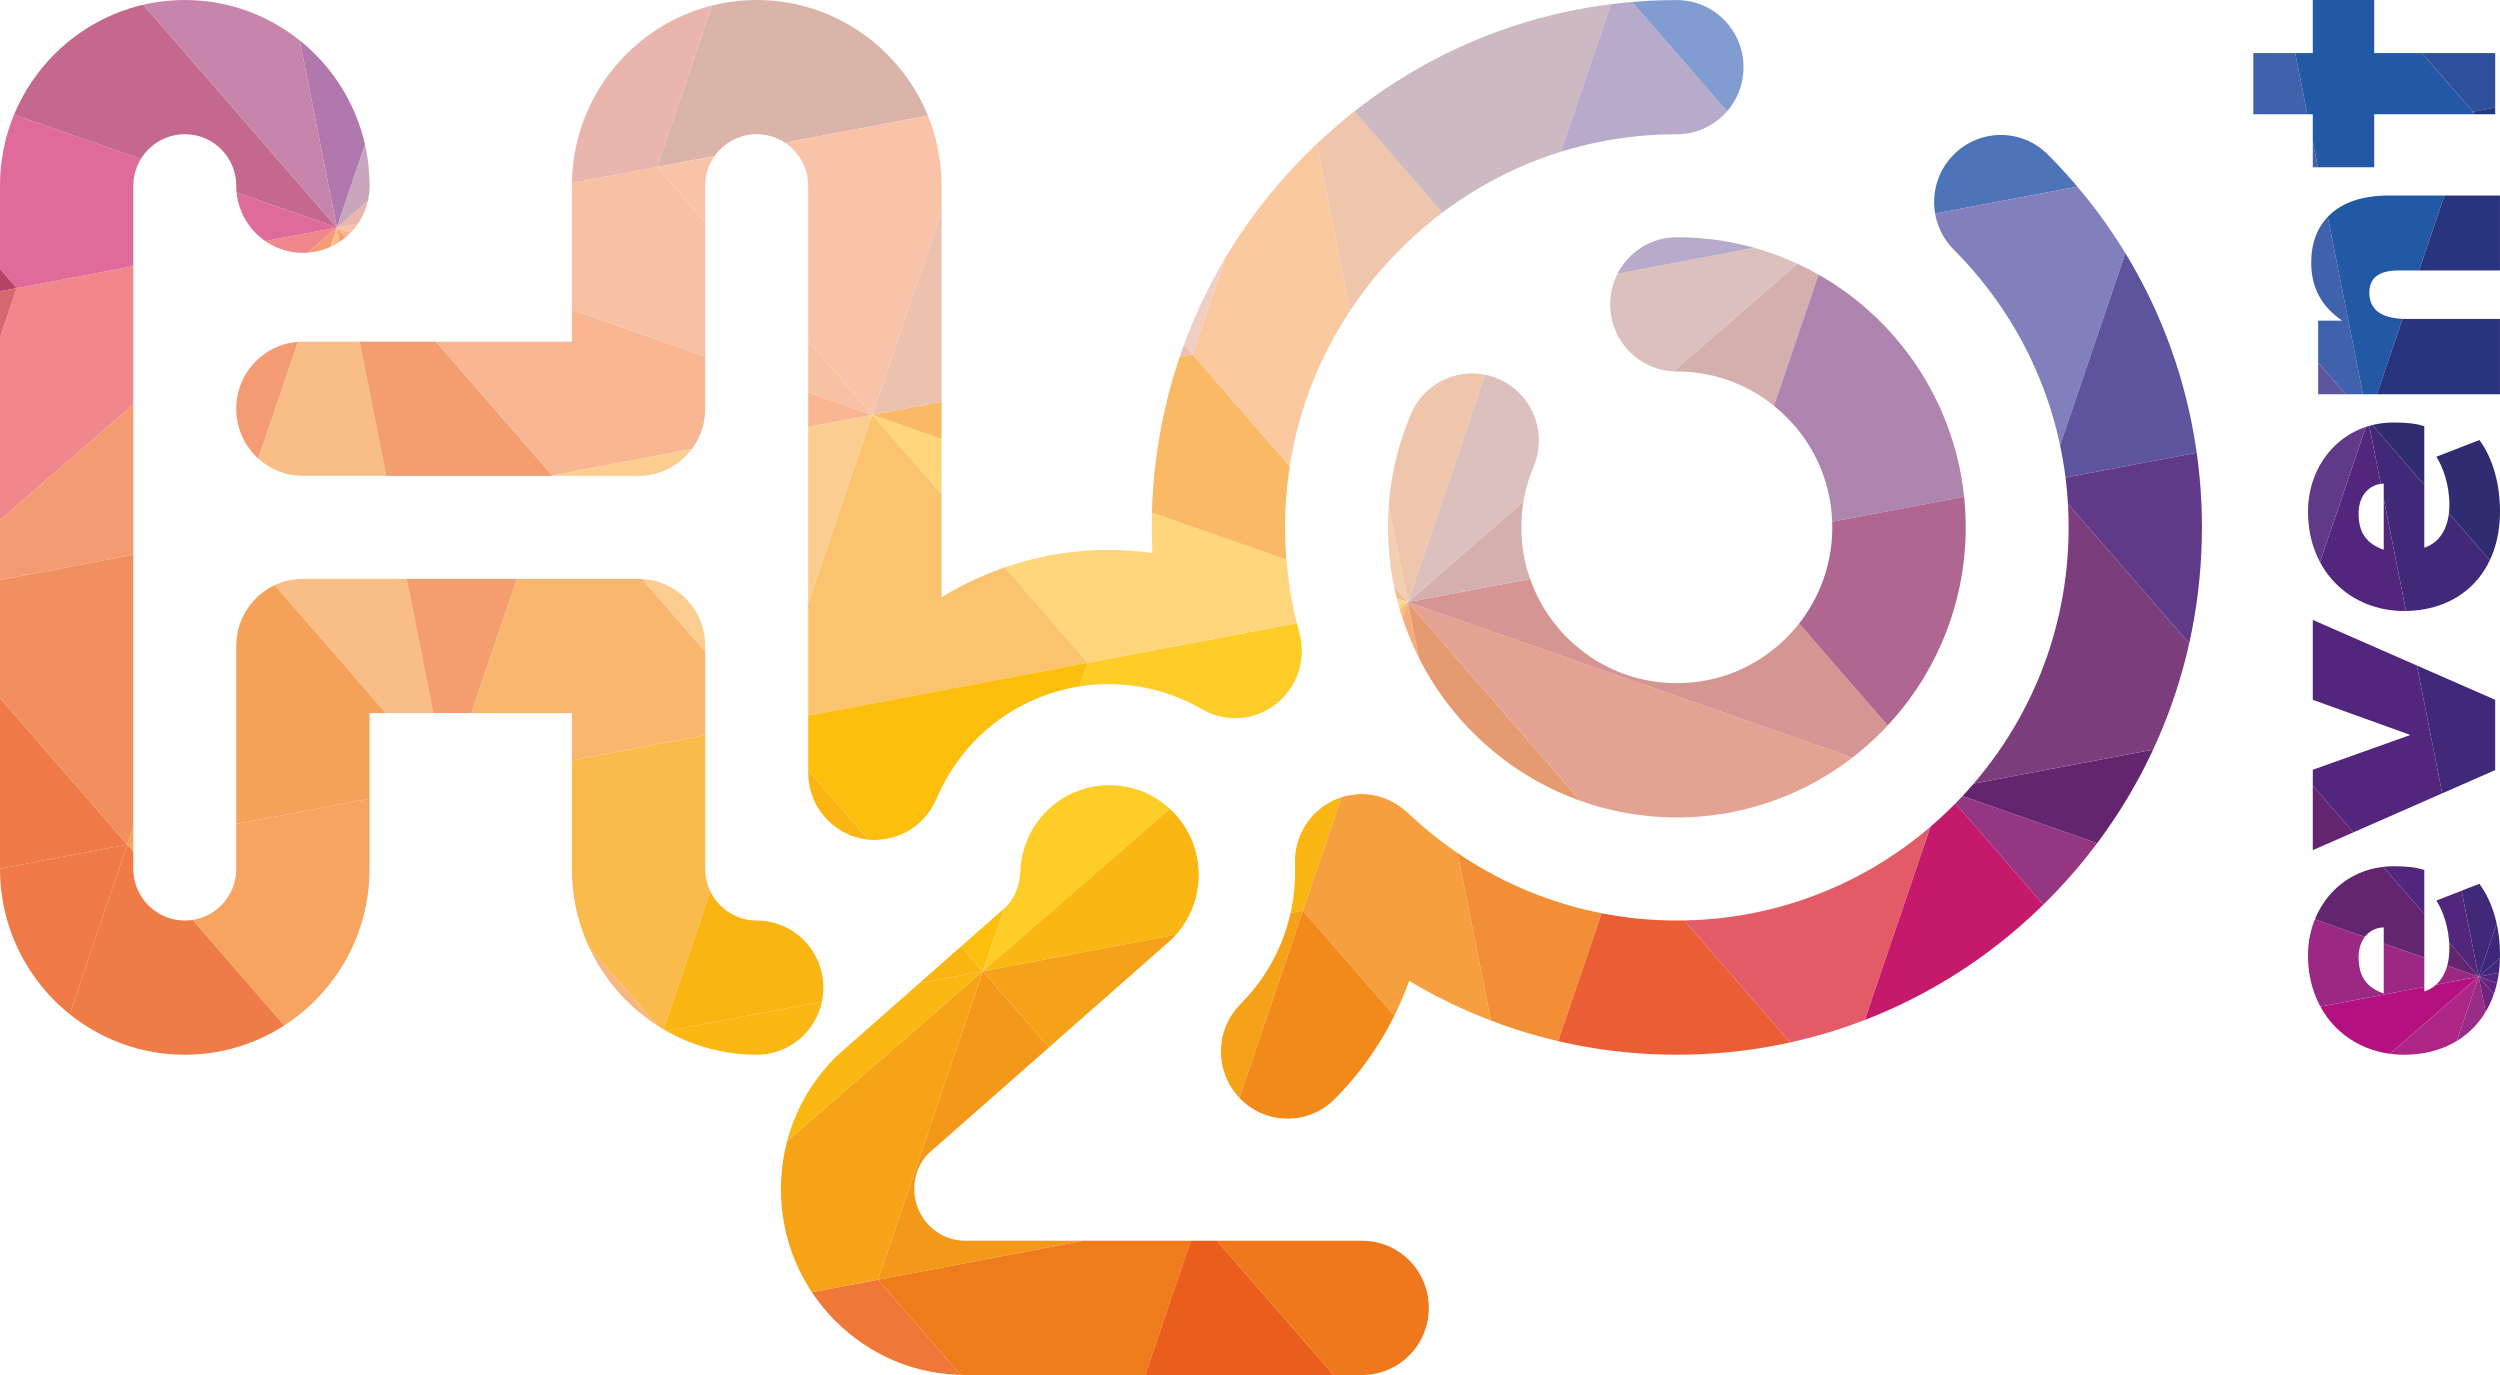 <?xml version="1.0" encoding="UTF-8"?> <svg xmlns="http://www.w3.org/2000/svg" xmlns:xlink="http://www.w3.org/1999/xlink" id="_Слой_2" data-name="Слой 2" viewBox="0 0 842.08 463.14"> <defs> <style> .cls-1 { fill: #f8b792; } .cls-2 { fill: #ac1a80; } .cls-3 { fill: #4760a9; } .cls-4 { fill: #f18c82; } .cls-5 { fill: #ffd67c; } .cls-6 { fill: #b3abc1; } .cls-7 { fill: #a58891; } .cls-8 { fill: #dd6540; } .cls-9 { fill: #ce7b98; } .cls-10 { fill: #ea4e6d; } .cls-11 { fill: #f9be95; } .cls-12 { fill: #d5afae; } .cls-13 { fill: #e4a392; } .cls-14 { fill: #c13c67; } .cls-15 { fill: #e27864; } .cls-16 { fill: #c7a6be; } .cls-17 { fill: #9b4384; } .cls-18 { fill: #f4aa90; } .cls-19 { fill: #af6791; } .cls-20 { fill: #f18672; } .cls-21 { fill: #fab612; } .cls-22 { fill: #f8af60; } .cls-23 { fill: #f3ceb1; } .cls-24 { fill: #71150e; } .cls-25 { fill: #f6af6a; } .cls-26 { fill: #ef7c46; } .cls-27 { fill: #f9c7a3; } .cls-28 { fill: #f6a218; } .cls-29 { fill: #a588a7; } .cls-30 { fill: #2258a4; } .cls-31 { fill: #f9be87; } .cls-32 { fill: #a2708b; } .cls-33 { fill: #fcd2ab; } .cls-34 { fill: #613989; } .cls-35 { fill: #fbc36e; } .cls-36 { fill: #f0878d; } .cls-37 { fill: #ee7a64; } .cls-38 { fill: #5774b8; } .cls-39 { fill: #ef771c; } .cls-40 { fill: #c1a8ba; } .cls-41 { fill: #c5cddd; } .cls-42 { fill: #f8b681; } .cls-43 { fill: #9a3317; } .cls-44 { fill: #642570; } .cls-45 { fill: #b078ad; } .cls-46 { fill: #5f85c4; } .cls-47 { fill: #233980; } .cls-48 { fill: #94afc8; } .cls-49 { fill: #efcec3; } .cls-50 { fill: #fbc99f; } .cls-51 { fill: #fccd90; } .cls-52 { fill: #f4a083; } .cls-53 { fill: #b64465; } .cls-54 { fill: #211a20; } .cls-55 { clip-path: url(#clippath-2); } .cls-56 { fill: #ee7957; } .cls-57 { fill: #c49770; } .cls-58 { fill: #d5c5c8; } .cls-59 { fill: #f49b74; } .cls-60 { fill: #d2a893; } .cls-61 { fill: #422878; } .cls-62 { fill: #b8aaca; } .cls-63 { fill: #fac998; } .cls-64 { fill: #826457; } .cls-65 { fill: #f49b61; } .cls-66 { fill: #ffcd28; } .cls-67 { fill: #f28e5f; } .cls-68 { clip-path: url(#clippath-6); } .cls-69 { fill: #c62576; } .cls-70 { fill: #ed6d6e; } .cls-71 { fill: #ecc2ae; } .cls-72 { fill: #f5c0a7; } .cls-73 { fill: #ea5e66; } .cls-74 { fill: #4d74b8; } .cls-75 { fill: #953683; } .cls-76 { fill: #ec6481; } .cls-77 { fill: #f6a318; } .cls-78 { fill: #fdebec; } .cls-79 { fill: #b12c79; } .cls-80 { fill: #f9c3a9; } .cls-81 { fill: #e7555e; } .cls-82 { fill: #f9c177; } .cls-83 { fill: #fabe70; } .cls-84 { fill: #e5c9b9; } .cls-85 { fill: #819cd1; } .cls-86 { fill: #ccb9c1; } .cls-87 { fill: #982c87; } .cls-88 { clip-path: url(#clippath-7); } .cls-89 { fill: #f28a1a; } .cls-90 { fill: #542879; } .cls-91 { fill: #817fbc; } .cls-92 { fill: #e9979b; } .cls-93 { fill: #f9c489; } .cls-94 { fill: #a67ea2; } .cls-95 { fill: #f4981a; } .cls-96 { fill: #ffd67b; } .cls-97 { clip-path: url(#clippath-1); } .cls-98 { fill: #7b3d7c; } .cls-99 { clip-path: url(#clippath-4); } .cls-100 { fill: #f5ad7b; } .cls-101 { fill: #fbc674; } .cls-102 { fill: #e06b9a; } .cls-103 { fill: #f18c6d; } .cls-104 { fill: #baacbd; } .cls-105 { fill: #f6a558; } .cls-106 { fill: #44277d; } .cls-107 { fill: #f9c1a4; } .cls-108 { fill: #3c277b; } .cls-109 { fill: #b0b4c5; } .cls-110 { fill: #d59592; } .cls-111 { fill: #ee7666; } .cls-112 { fill: #f4c9b6; } .cls-113 { fill: #efc08f; } .cls-114 { fill: #ad85af; } .cls-115 { fill: #fac9b4; } .cls-116 { fill: #552580; } .cls-117 { fill: #fcbf0e; } .cls-118 { fill: #f7b389; } .cls-119 { fill: #f5a460; } .cls-120 { fill: #f5a159; } .cls-121 { fill: #c83d69; } .cls-122 { fill: #e59a70; } .cls-123 { fill: #debab5; } .cls-124 { fill: #fab513; } .cls-125 { fill: #ef7738; } .cls-126 { fill: #8280b9; } .cls-127 { fill: #879acb; } .cls-128 { fill: #9b2885; } .cls-129 { fill: #ee707b; } .cls-130 { fill: #f28f5f; } .cls-131 { fill: #ee7263; } .cls-132 { fill: #c885ab; } .cls-133 { fill: #e95462; } .cls-134 { fill: #ef7947; } .cls-135 { clip-path: url(#clippath); } .cls-136 { fill: #dab4a9; } .cls-137 { fill: #ad2685; } .cls-138 { fill: #a32483; } .cls-139 { fill: #ac9492; } .cls-140 { fill: #fddaa4; } .cls-141 { fill: #5e549e; } .cls-142 { fill: #fcf198; } .cls-143 { fill: none; } .cls-144 { fill: #942b86; } .cls-145 { fill: #f5ad85; } .cls-146 { fill: #302c71; } .cls-147 { fill: #c5196b; } .cls-148 { fill: #d4686f; } .cls-149 { fill: #f18c5f; } .cls-150 { clip-path: url(#clippath-3); } .cls-151 { fill: #b41080; } .cls-152 { fill: #f49d6e; } .cls-153 { fill: #ea686b; } .cls-154 { fill: #ef7c1a; } .cls-155 { fill: #a32f7b; } .cls-156 { fill: #f08271; } .cls-157 { clip-path: url(#clippath-8); } .cls-158 { fill: #4d235d; } .cls-159 { fill: #ea626a; } .cls-160 { fill: #e53267; } .cls-161 { fill: #2e4f9c; } .cls-162 { fill: #ba8ba7; } .cls-163 { fill: #c4688d; } .cls-164 { fill: #f08d72; } .cls-165 { fill: #fbb712; } .cls-166 { clip-path: url(#clippath-5); } .cls-167 { fill: #f6a460; } .cls-168 { fill: #602682; } .cls-169 { fill: #2e519e; } .cls-170 { fill: #4061ab; } .cls-171 { fill: #e84b69; } .cls-172 { fill: #f59f3f; } .cls-173 { fill: #b5758a; } .cls-174 { fill: #f5ad7e; } .cls-175 { fill: #eb5d1c; } .cls-176 { fill: #e9b5ac; } .cls-177 { fill: #010202; } .cls-178 { fill: #dbc0bd; } .cls-179 { fill: #f28e36; } .cls-180 { fill: #c1792a; } .cls-181 { fill: #f9b66f; } .cls-182 { fill: #fabe75; } .cls-183 { fill: #cabac1; } .cls-184 { fill: #51267c; } .cls-185 { fill: #af446c; } .cls-186 { fill: #eb5e35; } .cls-187 { fill: #cc6e76; } .cls-188 { fill: #fab965; } .cls-189 { fill: #d2b5b0; } .cls-190 { fill: #eb627a; } .cls-191 { fill: #efc5ac; } .cls-192 { fill: #e25b66; } .cls-193 { fill: #91a8d8; } .cls-194 { fill: #eaa78b; } .cls-195 { fill: #905733; } .cls-196 { fill: #6e2478; } .cls-197 { fill: #f28e72; } .cls-198 { fill: #28347d; } .cls-199 { fill: #fdd385; } .cls-200 { fill: #c7bbbe; } .cls-201 { fill: #fbba4c; } </style> <clipPath id="clippath"> <path class="cls-143" d="m352.46,273.29c-5.38,5.41-8.5,12.6-8.78,20.27v.02c-.23,4.8-2.01,9.14-4.92,11.95l-56.41,49.7c-.39.32-.75.67-1.11,1.04-11.72,11.82-18.2,27.55-18.2,44.26s6.48,32.44,18.2,44.25c11.74,11.85,27.36,18.36,43.99,18.36h133.6c12.41,0,22.44-10.12,22.44-22.6s-10.03-22.61-22.44-22.61h-133.6c-4.62,0-8.95-1.8-12.2-5.08-3.28-3.3-5.07-7.67-5.07-12.31s1.64-8.65,4.64-11.89l81.25-71.55c.37-.31.72-.64,1.08-1,5.68-5.72,8.84-13.34,8.82-21.42,0-8.09-3.14-15.7-8.81-21.37-5.85-5.89-13.54-8.83-21.23-8.84-7.7,0-15.39,2.94-21.26,8.82M658.05,52.1c-8.78,8.83-8.75,23.15.03,31.97,24.94,25.04,38.7,58.26,38.7,93.56s-13.76,68.51-38.7,93.57c-24.96,25.05-58.08,38.86-93.27,38.86-17.18,0-33.9-3.29-49.7-9.74-15.25-6.24-29.07-15.23-41.07-26.67-.07-.04-.11-.07-.15-.11-.19-.17-.38-.29-.56-.43-4.43-3.91-9.96-5.82-15.49-5.64-.02,0-.08-.01-.14-.01-.48.04-.92.15-1.41.21-.97.09-1.91.19-2.87.41-.58.13-1.11.37-1.69.55-.83.29-1.65.52-2.46.91-.51.24-1.02.56-1.53.85-.77.44-1.54.84-2.26,1.37-.49.36-.92.79-1.37,1.18-.62.53-1.24.98-1.81,1.59-.05.05-.09.13-.15.19-.2.22-.36.47-.55.69-3.79,4.49-5.62,10.05-5.41,15.58.04.83.06,1.69.06,2.57,0,16.84-6.54,32.7-18.39,44.63-8.79,8.83-8.79,23.11-.05,31.96,4.39,4.42,10.15,6.64,15.91,6.64s11.46-2.19,15.86-6.6c11.37-11.44,19.76-25.02,25.08-39.79,7.51,4.48,15.37,8.44,23.55,11.78,21.17,8.69,43.59,13.09,66.6,13.09,47.16,0,91.54-18.49,124.97-52.06,33.47-33.6,51.9-78.2,51.9-125.58s-18.44-92-51.9-125.58c-4.38-4.4-10.11-6.59-15.84-6.59s-11.51,2.21-15.9,6.64M0,62.56v230.14c0,34.5,27.92,62.57,62.25,62.57s62.23-28.08,62.23-62.57v-52.51h68.14v52.51c0,34.5,27.94,62.57,62.26,62.57,12.4,0,22.45-10.12,22.45-22.6s-10.05-22.6-22.45-22.6c-9.57,0-17.34-7.79-17.34-17.37v-75.12c0-12.48-10.07-22.6-22.45-22.6h-113.04c-12.4,0-22.47,10.12-22.47,22.6v75.12c0,9.58-7.77,17.37-17.32,17.37s-17.35-7.79-17.35-17.37V62.56c0-9.57,7.78-17.36,17.35-17.36s17.32,7.78,17.32,17.36c0,12.49,10.07,22.6,22.47,22.6s22.44-10.11,22.44-22.6C124.48,28.06,96.57,0,62.25,0S0,28.06,0,62.56m439.83-10.51c-33.48,33.58-51.89,78.18-51.89,125.59,0,2.87.1,5.75.23,8.62-4.88-.67-9.82-1.03-14.76-1.03-20.36,0-39.68,5.75-56.25,15.95V62.56c0-34.5-27.95-62.56-62.28-62.56s-62.26,28.06-62.26,62.56v52.52h-90.58c-12.4,0-22.47,10.11-22.47,22.59s10.07,22.61,22.47,22.61h113.04c12.39,0,22.45-10.12,22.45-22.61V62.56c0-9.57,7.77-17.36,17.34-17.36s17.36,7.78,17.36,17.36v197.75c0,10.16,6.68,18.76,15.85,21.61,2.2.68,4.44,1.01,6.64,1.01.52,0,1.01-.07,1.49-.11.33-.01.66-.04.98-.07.57-.06,1.12-.14,1.69-.27.32-.05.63-.12.95-.2,1.09-.26,2.14-.59,3.19-1,.14-.06.31-.1.45-.17.58-.25,1.15-.54,1.71-.83.16-.07.32-.17.47-.26,3.6-2.02,6.66-5.03,8.74-8.89.05-.06.07-.12.11-.19.32-.6.66-1.18.94-1.81,9.84-23.49,32.59-38.69,57.97-38.69,11.04,0,21.9,2.92,31.41,8.42,8.92,5.19,19.84,3.5,26.85-3.35,0-.01,0-.02.02-.02.49-.5.97-1.02,1.42-1.55.06-.05.1-.11.15-.17.4-.5.8-1,1.17-1.54.08-.12.15-.25.23-.37.28-.42.59-.83.83-1.29.04-.06.06-.12.09-.19.11-.16.15-.32.25-.47.8-1.53,1.41-3.07,1.85-4.66.07-.33.18-.67.26-.99.04-.09.04-.19.05-.27.73-3.47.69-7.16-.31-10.83-1.61-5.77-2.81-11.58-3.59-17.4-.83-5.97-1.24-12.06-1.24-18.11,0-35.31,13.75-68.53,38.69-93.57,24.95-25.06,58.07-38.86,93.29-38.86,12.39,0,22.44-10.12,22.44-22.6s-10.06-22.6-22.44-22.6c-47.18,0-91.58,18.48-124.99,52.04"></path> </clipPath> <clipPath id="clippath-1"> <path class="cls-143" d="m794.45,322.42c0-6.6,4.24-10.03,8.47-10.03v22.26c-5.47-1.93-8.47-5.37-8.47-12.23m-17.05-.69c0,20.34,14.46,33.54,32.34,33.54,19.38,0,32.34-13.2,32.34-33.54,0-8.8-2.17-17.58-6.95-24.05l-14.47,5.64c2.05,3.29,4.37,9.06,4.37,16.21,0,6.73-2.58,12.5-8.45,14.43v-40.94c-2.73-.83-5.47-1.24-10.25-1.24-17.47,0-28.92,14-28.92,29.95"></path> </clipPath> <clipPath id="clippath-2"> <polygon class="cls-143" points="779.02 235.72 811.89 247.56 779.02 259.28 779.02 286.36 840.46 259.4 840.46 235.72 779.02 208.81 779.02 235.72"></polygon> </clipPath> <clipPath id="clippath-3"> <polygon class="cls-143" points="779.02 235.72 811.89 247.56 779.02 259.28 779.02 286.36 840.46 259.4 840.46 235.72 779.02 208.81 779.02 235.72"></polygon> </clipPath> <clipPath id="clippath-4"> <path class="cls-143" d="m542.36,102.52c0,12.48,10.05,22.6,22.46,22.6,7.07,0,13.89,1.4,20.37,4.14,6.21,2.65,11.79,6.45,16.66,11.31,4.82,4.82,8.59,10.44,11.23,16.69,2.71,6.45,4.1,13.3,4.1,20.37s-1.39,13.9-4.1,20.37c-2.64,6.23-6.41,11.86-11.23,16.71-4.87,4.84-10.46,8.64-16.66,11.3-12.94,5.48-27.87,5.46-40.73,0-6.25-2.67-11.86-6.47-16.7-11.31-4.81-4.85-8.59-10.47-11.21-16.74-2.74-6.45-4.12-13.29-4.12-20.35s1.39-13.92,4.12-20.37c4.84-11.48-.47-24.76-11.89-29.65-11.4-4.88-24.61.48-29.44,11.96-5.1,12.08-7.71,24.88-7.71,38.06s2.6,25.96,7.69,38.02c4.9,11.64,11.9,22.08,20.87,31.07,8.9,8.95,19.3,16.01,30.93,20.97,12.02,5.09,24.75,7.67,37.82,7.67s25.78-2.59,37.83-7.69c11.57-4.94,21.97-11.98,30.9-20.94,8.95-8.99,15.96-19.43,20.87-31.06,5.09-12.08,7.69-24.87,7.69-38.03s-2.59-25.96-7.69-38.05c-4.93-11.63-11.95-22.08-20.87-31.04-8.96-8.99-19.37-16.03-30.9-20.91-11.96-5.11-24.7-7.71-37.83-7.71-12.41,0-22.46,10.12-22.46,22.61"></path> </clipPath> <clipPath id="clippath-5"> <polygon class="cls-143" points="799.51 0 779.23 0 779.02 0 779.02 17.87 758.99 17.87 758.99 38.48 779.02 38.48 779.02 56.33 779.23 56.33 799.51 56.33 799.71 56.33 799.71 38.48 840.46 38.48 840.46 17.87 799.71 17.87 799.71 0 799.51 0"></polygon> </clipPath> <clipPath id="clippath-6"> <polygon class="cls-143" points="799.51 0 779.23 0 779.02 0 779.02 17.87 758.99 17.87 758.99 38.48 779.02 38.48 779.02 56.33 779.23 56.33 799.51 56.33 799.71 56.33 799.71 38.48 840.46 38.48 840.46 17.87 799.71 17.87 799.71 0 799.51 0"></polygon> </clipPath> <clipPath id="clippath-7"> <path class="cls-143" d="m804.79,65.85c-8.82,0-15.52,2.19-20.11,6.57-4.12,3.96-6.19,9.32-6.19,16.09,0,8.3,3.48,14.8,10.42,19.49h-8.08v24.8h61.24v-25.37h-31.34c-8.44,0-12.66-2.96-12.66-8.88,0-4.96,3.25-7.44,9.74-7.44h34.26v-25.26h-37.29Z"></path> </clipPath> <clipPath id="clippath-8"> <path class="cls-143" d="m794.45,172.95c0-6.6,4.24-10.03,8.47-10.03v22.26c-5.47-1.93-8.47-5.36-8.47-12.23m-17.05-.69c0,20.34,14.46,33.54,32.34,33.54,19.38,0,32.34-13.2,32.34-33.54,0-8.79-2.17-17.58-6.95-24.05l-14.47,5.64c2.05,3.29,4.37,9.06,4.37,16.21,0,6.73-2.58,12.5-8.45,14.43v-40.95c-2.73-.83-5.47-1.23-10.25-1.23-17.47,0-28.92,14.01-28.92,29.95"></path> </clipPath> </defs> <g id="_Слой_1-2" data-name="Слой 1"> <g> <g class="cls-135"> <polygon class="cls-180" points="331.04 327.13 331.04 327.13 295.74 431.04 313.39 379.09 331.04 327.13"></polygon> <polygon class="cls-8" points="499.77 424.42 476.09 494.12 412.34 506.19 368.26 514.54 368.26 514.54 476.09 494.12 511.4 390.21 511.4 390.21 499.77 424.42"></polygon> <polygon class="cls-121" points="691.75 453.28 691.76 453.28 727.06 349.38 727.06 349.38 709.4 401.33 691.75 453.28"></polygon> <polygon class="cls-139" points="256.6 -47.68 221.3 56.23 238.95 4.28 256.6 -47.68"></polygon> <polygon class="cls-90" points="762.36 245.47 708.44 255.67 654.53 265.88 654.53 265.89 762.36 245.47 797.67 141.56 797.67 141.56 780.01 193.51 762.36 245.47"></polygon> <polygon class="cls-64" points="419.3 67.35 401.65 119.31 424.37 52.44 419.3 67.35"></polygon> <polygon class="cls-7" points="590.12 158.51 617.31 78.48 582.01 182.38 590.12 158.51"></polygon> <polygon class="cls-177" points="366.35 223.22 354.39 258.41 340.9 298.11 331.05 327.13 366.35 223.22"></polygon> <polygon class="cls-129" points="44.78 575.78 44.78 575.78 187.91 451.46 80.08 471.88 44.78 575.78"></polygon> <polygon class="cls-190" points="152.6 555.37 152.6 555.37 152.6 555.37 187.91 451.46 44.78 575.78 152.6 555.37"></polygon> <polygon class="cls-4" points="7.56 388.38 43.82 430.13 80.08 471.87 80.08 471.87 80.08 471.88 187.91 451.46 97.73 419.92 7.56 388.38"></polygon> <polygon class="cls-156" points="37.88 382.64 7.56 388.38 97.73 419.92 187.91 451.46 115.39 367.97 37.88 382.64"></polygon> <polygon class="cls-42" points="186.95 305.8 150.69 264.05 150.69 264.06 187.91 451.46 223.21 347.55 186.95 305.8"></polygon> <polygon class="cls-174" points="138.92 298.69 115.39 367.97 187.91 451.46 150.69 264.06 138.92 298.69"></polygon> <polygon class="cls-76" points="187.91 451.46 152.6 555.37 188.87 597.12 225.12 638.86 225.13 638.87 225.13 638.87 187.91 451.46"></polygon> <polygon class="cls-159" points="187.91 451.46 225.13 638.87 225.13 638.87 260.43 534.95 187.91 451.46"></polygon> <polygon class="cls-20" points="368.26 514.54 187.91 451.46 260.43 534.95 368.26 514.54"></polygon> <polygon class="cls-125" points="368.26 514.54 332 472.79 295.74 431.04 187.91 451.46 368.26 514.54 368.26 514.54"></polygon> <polygon class="cls-77" points="331.04 327.13 331.04 327.13 187.91 451.46 295.74 431.04 331.04 327.13"></polygon> <polygon class="cls-165" points="297.45 333.49 261.08 340.38 223.21 347.55 223.21 347.55 187.91 451.46 331.04 327.13 297.45 333.49"></polygon> <polygon class="cls-66" points="331.05 327.13 331.05 327.13 474.18 202.8 366.35 223.22 331.05 327.13"></polygon> <polygon class="cls-21" points="438.87 306.71 474.18 202.8 331.05 327.13 438.87 306.71"></polygon> <polygon class="cls-5" points="330.08 181.47 366.35 223.22 366.35 223.22 474.18 202.8 384 171.27 304.44 143.44 293.83 139.73 293.82 139.73 293.83 139.73 330.08 181.47"></polygon> <polygon class="cls-188" points="384 171.26 474.18 202.8 401.65 119.31 338.96 131.18 293.83 139.73 304.44 143.44 384 171.26"></polygon> <polygon class="cls-191" points="509.48 98.89 509.48 98.89 473.22 57.14 436.96 15.4 436.96 15.4 474.18 202.8 509.48 98.89"></polygon> <polygon class="cls-50" points="436.96 15.4 424.37 52.44 401.65 119.31 474.18 202.8 436.96 15.4"></polygon> <polygon class="cls-172" points="438.87 306.71 438.88 306.72 475.13 348.46 511.39 390.2 511.4 390.2 474.18 202.8 438.87 306.71"></polygon> <polygon class="cls-179" points="546.7 286.29 474.18 202.8 511.4 390.2 511.4 390.2 546.7 286.3 546.7 286.29"></polygon> <polygon class="cls-13" points="654.51 265.88 474.18 202.8 546.7 286.29 654.51 265.88"></polygon> <polygon class="cls-110" points="654.51 265.88 654.52 265.88 618.27 224.14 582 182.39 474.18 202.8 654.51 265.88"></polygon> <polygon class="cls-12" points="474.18 202.8 582 182.39 582 182.38 582.01 182.38 617.31 78.48 617.31 78.48 474.18 202.8"></polygon> <polygon class="cls-178" points="617.31 78.48 563.4 88.68 509.48 98.89 509.48 98.89 474.18 202.8 617.31 78.48"></polygon> <polygon class="cls-46" points="617.31 78.47 617.32 78.47 760.45 -45.85 652.62 -25.43 617.31 78.47"></polygon> <polygon class="cls-74" points="725.14 58.05 725.13 58.06 725.14 58.06 760.45 -45.85 617.32 78.47 725.14 58.05"></polygon> <polygon class="cls-3" points="761.4 99.81 797.65 141.54 797.66 141.54 797.66 141.53 760.45 -45.85 725.14 58.06 761.4 99.81"></polygon> <polygon class="cls-169" points="832.96 37.63 832.96 37.63 760.45 -45.85 797.66 141.53 832.96 37.63"></polygon> <polygon class="cls-161" points="832.96 37.63 864.78 31.6 864.78 -9.36 760.45 -45.85 832.96 37.63"></polygon> <polygon class="cls-24" points="7.55 388.38 -27.75 492.29 7.56 388.38 7.55 388.38"></polygon> <polygon class="cls-195" points="78.17 180.56 78.16 180.56 42.86 284.47 78.17 180.56 78.17 180.56"></polygon> <polygon class="cls-96" points="223.21 347.55 261.08 340.38 223.21 347.55 223.21 347.55"></polygon> <polygon class="cls-96" points="331.04 327.13 297.45 333.49 331.04 327.13 331.04 327.13 331.04 327.13 331.04 327.13"></polygon> <polygon class="cls-142" points="340.9 298.11 331.04 327.13 331.05 327.13 340.9 298.11"></polygon> <polygon class="cls-142" points="366.35 223.22 354.39 258.41 366.35 223.22 366.35 223.22"></polygon> <polygon class="cls-57" points="293.82 139.73 293.82 139.73 258.52 243.64 293.83 139.73 293.82 139.73"></polygon> <polygon class="cls-54" points="364.43 -68.1 364.43 -68.09 329.13 35.81 364.43 -68.1"></polygon> <polygon class="cls-60" points="293.83 139.73 338.96 131.18 347.74 129.52 401.65 119.31 419.3 67.35 424.37 52.44 436.96 15.4 436.96 15.4 436.96 15.4 436.95 15.39 401.65 119.31 293.82 139.72 293.82 139.73 293.82 139.73 293.83 139.73"></polygon> <polygon class="cls-193" points="617.31 78.47 634.96 26.52 652.62 -25.43 652.61 -25.44 652.61 -25.44 617.31 78.47 617.31 78.47"></polygon> <polygon class="cls-104" points="509.48 98.89 509.48 98.89 563.39 88.68 617.31 78.48 617.31 78.48 617.31 78.48 617.31 78.47 509.48 98.89 509.48 98.89"></polygon> <polygon class="cls-119" points="403.57 410.62 438.88 306.72 438.87 306.71 438.87 306.71 403.57 410.62"></polygon> <polygon class="cls-43" points="511.4 390.21 511.4 390.21 499.77 424.42 511.4 390.21"></polygon> <polygon class="cls-133" points="583.92 473.71 637.83 463.5 691.75 453.29 691.75 453.28 691.74 453.28 583.91 473.7 583.92 473.71"></polygon> <polygon class="cls-79" points="691.75 453.28 709.4 401.33 727.06 349.38 727.05 349.37 691.74 453.28 691.75 453.28"></polygon> <polygon class="cls-158" points="654.53 265.88 654.53 265.88 654.53 265.88 654.53 265.88 708.44 255.67 762.36 245.47 780.01 193.51 797.67 141.56 797.66 141.55 762.36 245.46 654.53 265.88"></polygon> <polygon class="cls-78" points="582.01 182.38 590.12 158.51 582.01 182.38 582.01 182.38"></polygon> <polygon class="cls-171" points="-42.92 370.73 -42.92 397.93 7.55 388.38 -42.92 370.73"></polygon> <polygon class="cls-70" points="7.55 388.38 -28.71 346.63 -42.92 330.27 -42.92 370.73 7.55 388.38 7.55 388.38"></polygon> <polygon class="cls-36" points="5.64 97.07 -29.66 200.98 -29.66 200.98 113.47 76.65 5.64 97.07"></polygon> <polygon class="cls-59" points="113.47 76.65 -29.66 200.98 78.16 180.56 113.47 76.65"></polygon> <polygon class="cls-102" points="5.64 97.06 5.64 97.07 113.47 76.65 23.29 45.11 -42.92 21.95 -42.92 41.16 -30.62 55.31 5.64 97.06"></polygon> <polygon class="cls-163" points="113.47 76.65 40.94 -6.85 -42.92 9.03 -42.92 21.95 23.29 45.11 113.47 76.65"></polygon> <polygon class="cls-45" points="112.51 -69.01 76.26 -110.75 76.25 -110.76 76.25 -110.76 113.47 76.65 148.77 -27.27 112.51 -69.01"></polygon> <polygon class="cls-132" points="40.94 -6.85 113.47 76.65 76.25 -110.76 40.94 -6.85"></polygon> <polygon class="cls-31" points="78.17 180.56 78.17 180.56 114.43 222.3 150.69 264.05 150.69 264.05 113.47 76.65 78.16 180.56 78.17 180.56"></polygon> <polygon class="cls-152" points="150.69 264.05 185.99 160.14 113.47 76.65 150.69 264.05 150.69 264.05"></polygon> <polygon class="cls-1" points="293.82 139.73 113.47 76.65 185.99 160.14 293.82 139.73"></polygon> <polygon class="cls-107" points="293.82 139.73 293.82 139.73 293.82 139.72 257.56 97.98 221.3 56.23 113.47 76.65 293.82 139.73"></polygon> <polygon class="cls-176" points="221.3 56.23 221.3 56.23 256.6 -47.68 256.6 -47.68 113.47 76.65 221.3 56.23"></polygon> <polygon class="cls-16" points="148.77 -27.27 113.47 76.65 256.6 -47.68 148.77 -27.27"></polygon> <polygon class="cls-41" points="364.43 -68.1 400.69 -26.35 436.95 15.39 436.96 15.39 399.74 -172.01 364.43 -68.1 364.43 -68.1"></polygon> <polygon class="cls-48" points="436.96 15.39 472.26 -88.51 399.74 -172.01 436.96 15.39 436.96 15.39"></polygon> <polygon class="cls-37" points="583.91 473.7 547.66 431.96 511.4 390.21 548.62 577.62 583.92 473.71 583.91 473.7"></polygon> <polygon class="cls-111" points="476.09 494.12 548.62 577.62 511.4 390.21 476.09 494.12"></polygon> <polygon class="cls-10" points="656.44 557.2 656.44 557.19 656.45 557.19 691.74 453.3 548.62 577.62 656.45 557.2 656.44 557.2"></polygon> <polygon class="cls-153" points="691.75 453.29 583.92 473.71 548.62 577.62 691.74 453.3 691.75 453.29"></polygon> <polygon class="cls-155" points="691.76 453.28 691.77 453.28 834.89 328.96 727.06 349.38 691.76 453.28"></polygon> <polygon class="cls-138" points="799.57 432.86 799.57 432.88 799.57 432.88 799.58 432.87 799.58 432.87 799.58 432.87 834.89 328.96 691.77 453.28 799.57 432.86"></polygon> <polygon class="cls-75" points="690.79 307.63 727.05 349.37 727.06 349.38 727.06 349.38 834.89 328.96 654.53 265.89 690.79 307.63"></polygon> <polygon class="cls-44" points="654.53 265.88 834.89 328.96 762.36 245.47 654.53 265.88"></polygon> <polygon class="cls-61" points="797.67 141.56 834.89 328.96 864.78 240.97 864.78 218.82 833.93 183.3 797.67 141.56"></polygon> <polygon class="cls-184" points="834.89 328.96 797.67 141.56 762.36 245.47 834.89 328.96"></polygon> <polygon class="cls-144" points="799.58 432.87 835.84 474.62 864.78 507.94 864.78 479.48 834.89 328.96 799.58 432.87"></polygon> <polygon class="cls-196" points="864.78 479.48 864.78 363.38 834.89 328.96 864.78 479.48"></polygon> <polygon class="cls-168" points="864.78 363.38 864.78 339.42 834.89 328.96 864.78 363.38"></polygon> <polygon class="cls-116" points="864.78 339.42 864.78 323.3 834.89 328.96 864.78 339.42"></polygon> <polygon class="cls-106" points="864.78 323.3 864.78 303 834.89 328.96 864.78 323.3"></polygon> <polygon class="cls-108" points="864.78 303 864.78 240.97 834.89 328.96 864.78 303"></polygon> <polygon class="cls-17" points="-31.58 -90.35 -42.92 -56.98 -42.92 9.03 40.95 -6.85 -31.58 -90.35"></polygon> <polygon class="cls-53" points="-30.62 55.32 -42.92 41.16 -42.92 106.26 5.64 97.06 -30.62 55.32"></polygon> <polygon class="cls-148" points="-29.66 200.98 5.64 97.06 -42.92 106.26 -42.92 185.72 -29.66 200.98 -29.66 200.98"></polygon> <polygon class="cls-160" points="691.75 453.29 691.75 453.29 691.74 453.3 656.45 557.19 764.27 536.77 691.75 453.29 691.75 453.29"></polygon> <polygon class="cls-69" points="799.57 432.86 691.77 453.28 691.76 453.28 691.75 453.28 691.74 453.28 691.75 453.29 764.27 536.77 799.57 432.88 799.57 432.86"></polygon> <polygon class="cls-2" points="799.58 432.87 799.58 432.87 799.58 432.87 799.57 432.88 764.27 536.77 864.78 517.74 864.78 507.94 835.84 474.62 799.58 432.87"></polygon> <polygon class="cls-171" points="7.55 388.38 7.55 388.38 7.55 388.38 7.55 388.38 -42.92 397.93 -42.92 474.83 -27.75 492.29 7.55 388.38"></polygon> <polygon class="cls-73" points="43.82 430.13 7.56 388.38 -27.75 492.29 80.08 471.87 43.82 430.13"></polygon> <polygon class="cls-134" points="-29.66 200.98 -42.92 240 -42.92 300.71 42.86 284.47 -29.66 200.98"></polygon> <polygon class="cls-134" points="7.55 388.38 7.55 388.38 42.86 284.47 -42.92 300.71 -42.92 330.27 -28.71 346.63 7.55 388.38"></polygon> <polygon class="cls-130" points="78.16 180.56 -29.66 200.98 -29.66 200.98 42.86 284.47 78.16 180.56 78.16 180.56"></polygon> <polygon class="cls-26" points="115.39 367.97 115.38 367.96 42.86 284.47 7.55 388.38 37.88 382.64 115.39 367.97"></polygon> <polygon class="cls-120" points="114.43 222.3 78.17 180.56 42.86 284.47 150.69 264.05 114.43 222.3"></polygon> <polygon class="cls-167" points="115.39 367.97 138.92 298.69 150.69 264.05 42.86 284.47 115.38 367.96 115.39 367.97"></polygon> <polygon class="cls-181" points="150.7 264.05 258.52 243.64 186 160.15 150.7 264.05"></polygon> <polygon class="cls-201" points="186.95 305.8 223.21 347.55 258.52 243.64 150.7 264.05 150.69 264.05 150.69 264.05 150.69 264.05 150.69 264.05 186.95 305.8"></polygon> <polygon class="cls-51" points="258.52 243.64 293.82 139.73 293.82 139.73 293.82 139.73 185.99 160.14 186 160.14 258.52 243.64"></polygon> <polygon class="cls-124" points="258.52 243.64 223.21 347.55 261.08 340.38 297.45 333.49 331.04 327.13 258.52 243.64"></polygon> <polygon class="cls-35" points="330.08 181.47 293.83 139.73 258.52 243.64 366.35 223.22 330.08 181.47"></polygon> <polygon class="cls-117" points="340.9 298.11 354.39 258.41 366.35 223.22 258.52 243.64 331.04 327.13 340.9 298.11"></polygon> <polygon class="cls-95" points="295.74 431.04 403.57 410.62 331.05 327.14 295.74 431.04"></polygon> <polygon class="cls-154" points="295.74 431.04 295.74 431.04 332 472.79 368.26 514.54 403.57 410.62 295.74 431.04"></polygon> <polygon class="cls-28" points="331.05 327.13 331.04 327.13 331.04 327.13 331.05 327.14 403.57 410.62 438.87 306.71 438.87 306.71 331.05 327.13 331.05 327.13"></polygon> <polygon class="cls-175" points="368.26 514.54 412.34 506.19 476.09 494.12 403.57 410.62 368.26 514.54"></polygon> <polygon class="cls-89" points="438.88 306.72 403.57 410.62 511.4 390.21 511.39 390.2 475.13 348.46 438.88 306.72"></polygon> <polygon class="cls-39" points="476.09 494.12 499.77 424.42 511.4 390.21 403.57 410.62 476.09 494.12"></polygon> <polygon class="cls-136" points="329.13 35.81 256.61 -47.68 221.3 56.23 329.13 35.81"></polygon> <polygon class="cls-80" points="221.3 56.23 221.3 56.23 221.3 56.23 221.3 56.23 257.56 97.98 293.82 139.72 329.13 35.81 221.3 56.23"></polygon> <polygon class="cls-200" points="364.43 -68.09 364.43 -68.1 256.61 -47.69 256.61 -47.69 256.6 -47.68 256.61 -47.68 329.13 35.81 364.43 -68.09"></polygon> <polygon class="cls-71" points="329.13 35.81 293.82 139.72 401.65 119.31 329.13 35.81"></polygon> <polygon class="cls-58" points="436.95 15.39 400.69 -26.35 364.43 -68.1 329.13 35.81 436.95 15.39"></polygon> <polygon class="cls-49" points="401.65 119.31 436.95 15.39 329.13 35.81 401.65 119.31"></polygon> <polygon class="cls-186" points="511.4 390.2 619.22 369.79 546.7 286.3 511.4 390.2"></polygon> <polygon class="cls-131" points="511.4 390.2 511.4 390.2 511.39 390.2 511.4 390.21 511.4 390.21 511.4 390.21 547.66 431.96 583.91 473.7 619.22 369.79 511.4 390.2"></polygon> <polygon class="cls-192" points="546.7 286.29 546.7 286.3 619.22 369.79 654.52 265.89 654.52 265.88 654.52 265.88 654.52 265.88 654.51 265.88 546.7 286.29"></polygon> <polygon class="cls-81" points="583.91 473.7 691.74 453.28 619.22 369.79 583.91 473.7"></polygon> <polygon class="cls-147" points="654.53 265.88 654.53 265.88 619.22 369.79 727.05 349.37 690.79 307.63 654.53 265.88 654.53 265.88 654.53 265.88 654.53 265.88 654.53 265.88 654.53 265.88"></polygon> <polygon class="cls-14" points="691.74 453.28 727.05 349.37 619.22 369.79 691.74 453.28"></polygon> <polygon class="cls-109" points="472.26 -88.51 436.96 15.39 544.78 -5.02 472.26 -88.51"></polygon> <polygon class="cls-86" points="436.96 15.4 473.22 57.14 509.48 98.89 544.78 -5.02 436.96 15.39 436.96 15.39 436.95 15.39 436.96 15.4 436.96 15.4"></polygon> <polygon class="cls-62" points="617.31 78.47 544.78 -5.02 509.48 98.89 617.31 78.47"></polygon> <polygon class="cls-85" points="617.31 78.47 652.61 -25.44 544.78 -5.02 617.31 78.47"></polygon> <polygon class="cls-29" points="617.31 78.48 590.12 158.51 582.01 182.38 689.83 161.97 617.31 78.48 617.31 78.48"></polygon> <polygon class="cls-32" points="582.01 182.38 582 182.38 582 182.39 618.27 224.14 654.52 265.88 654.52 265.88 689.83 161.97 582.01 182.38 582.01 182.38"></polygon> <polygon class="cls-91" points="617.31 78.48 689.83 161.97 725.13 58.06 725.14 58.05 617.32 78.47 617.31 78.47 617.31 78.47 617.31 78.48"></polygon> <polygon class="cls-98" points="762.36 245.46 689.83 161.97 654.53 265.88 762.36 245.46"></polygon> <polygon class="cls-141" points="725.14 58.06 689.83 161.97 797.66 141.55 797.65 141.54 761.4 99.81 725.14 58.06"></polygon> <polygon class="cls-34" points="762.36 245.46 797.66 141.55 689.83 161.97 762.36 245.46"></polygon> <polygon class="cls-198" points="832.96 37.63 797.66 141.53 797.66 141.54 864.78 128.83 864.78 74.27 832.97 37.64 832.96 37.63"></polygon> <polygon class="cls-146" points="797.65 141.54 797.66 141.55 797.67 141.56 797.67 141.56 833.93 183.3 864.78 218.82 864.78 128.83 797.66 141.54 797.65 141.54"></polygon> <polygon class="cls-47" points="832.96 37.63 832.97 37.64 864.78 74.27 864.78 31.6 832.96 37.63 832.96 37.63"></polygon> </g> <g class="cls-97"> <polygon class="cls-180" points="331.04 327.13 331.04 327.13 295.74 431.04 313.39 379.09 331.04 327.13"></polygon> <polygon class="cls-8" points="499.77 424.42 476.09 494.12 412.34 506.19 368.26 514.54 368.26 514.54 476.09 494.12 511.4 390.21 511.4 390.21 499.77 424.42"></polygon> <polygon class="cls-121" points="691.75 453.28 691.76 453.28 727.06 349.38 727.06 349.38 709.4 401.33 691.75 453.28"></polygon> <polygon class="cls-139" points="256.6 -47.68 221.3 56.23 238.95 4.28 256.6 -47.68"></polygon> <polygon class="cls-90" points="762.36 245.47 708.44 255.67 654.53 265.88 654.53 265.89 762.36 245.47 797.67 141.56 797.67 141.56 780.01 193.51 762.36 245.47"></polygon> <polygon class="cls-64" points="419.3 67.35 401.65 119.31 424.37 52.44 419.3 67.35"></polygon> <polygon class="cls-7" points="590.12 158.51 617.31 78.48 582.01 182.38 590.12 158.51"></polygon> <polygon class="cls-177" points="366.35 223.22 354.39 258.41 340.9 298.11 331.05 327.13 366.35 223.22"></polygon> <polygon class="cls-129" points="44.78 575.78 44.78 575.78 187.91 451.46 80.08 471.88 44.78 575.78"></polygon> <polygon class="cls-190" points="152.6 555.37 152.6 555.37 152.6 555.37 187.91 451.46 44.78 575.78 152.6 555.37"></polygon> <polygon class="cls-4" points="7.56 388.38 43.82 430.13 80.08 471.87 80.08 471.87 80.08 471.88 187.91 451.46 97.73 419.92 7.56 388.38"></polygon> <polygon class="cls-156" points="37.88 382.64 7.56 388.38 97.73 419.92 187.91 451.46 115.39 367.97 37.88 382.64"></polygon> <polygon class="cls-42" points="186.95 305.8 150.69 264.05 150.69 264.06 187.91 451.46 223.21 347.55 186.95 305.8"></polygon> <polygon class="cls-174" points="138.92 298.69 115.39 367.97 187.91 451.46 150.69 264.06 138.92 298.69"></polygon> <polygon class="cls-76" points="187.91 451.46 152.6 555.37 188.87 597.12 225.12 638.86 225.13 638.87 225.13 638.87 187.91 451.46"></polygon> <polygon class="cls-159" points="187.91 451.46 225.13 638.87 225.13 638.87 260.43 534.95 187.91 451.46"></polygon> <polygon class="cls-20" points="368.26 514.54 187.91 451.46 260.43 534.95 368.26 514.54"></polygon> <polygon class="cls-103" points="368.26 514.54 332 472.79 295.74 431.04 187.91 451.46 368.26 514.54 368.26 514.54"></polygon> <polygon class="cls-25" points="331.04 327.13 331.04 327.13 187.91 451.46 295.74 431.04 331.04 327.13"></polygon> <polygon class="cls-82" points="297.45 333.49 261.08 340.38 223.21 347.55 223.21 347.55 187.91 451.46 331.04 327.13 297.45 333.49"></polygon> <polygon class="cls-199" points="331.05 327.13 331.05 327.13 474.18 202.8 366.35 223.22 331.05 327.13"></polygon> <polygon class="cls-182" points="438.87 306.71 474.18 202.8 331.05 327.13 438.87 306.71"></polygon> <polygon class="cls-140" points="330.08 181.47 366.35 223.22 366.35 223.22 474.18 202.8 384 171.27 304.44 143.44 293.83 139.73 293.82 139.73 293.83 139.73 330.08 181.47"></polygon> <polygon class="cls-113" points="384 171.26 474.18 202.8 401.65 119.31 338.96 131.18 293.83 139.73 304.44 143.44 384 171.26"></polygon> <polygon class="cls-84" points="509.48 98.89 509.48 98.89 473.22 57.14 436.96 15.4 436.96 15.4 474.18 202.8 509.48 98.89"></polygon> <polygon class="cls-23" points="436.96 15.4 424.37 52.44 401.65 119.31 474.18 202.8 436.96 15.4"></polygon> <polygon class="cls-100" points="438.87 306.71 438.88 306.72 475.13 348.46 511.39 390.2 511.4 390.2 474.18 202.8 438.87 306.71"></polygon> <polygon class="cls-122" points="546.7 286.29 474.18 202.8 511.4 390.2 511.4 390.2 546.7 286.3 546.7 286.29"></polygon> <polygon class="cls-13" points="654.51 265.88 474.18 202.8 546.7 286.29 654.51 265.88"></polygon> <polygon class="cls-110" points="654.51 265.88 654.52 265.88 618.27 224.14 582 182.39 474.18 202.8 654.51 265.88"></polygon> <polygon class="cls-12" points="474.18 202.8 582 182.39 582 182.38 582.01 182.38 617.31 78.48 617.31 78.48 474.18 202.8"></polygon> <polygon class="cls-178" points="617.31 78.48 563.4 88.68 509.48 98.89 509.48 98.89 474.18 202.8 617.31 78.48"></polygon> <polygon class="cls-46" points="617.31 78.47 617.32 78.47 760.45 -45.85 652.62 -25.43 617.31 78.47"></polygon> <polygon class="cls-38" points="725.14 58.05 725.13 58.06 725.14 58.06 760.45 -45.85 617.32 78.47 725.14 58.05"></polygon> <polygon class="cls-3" points="761.4 99.81 797.65 141.54 797.66 141.54 797.66 141.53 760.45 -45.85 725.14 58.06 761.4 99.81"></polygon> <polygon class="cls-169" points="832.96 37.63 832.96 37.63 760.45 -45.85 797.66 141.53 832.96 37.63"></polygon> <polygon class="cls-161" points="832.96 37.63 864.78 31.6 864.78 -9.36 760.45 -45.85 832.96 37.63"></polygon> <polygon class="cls-24" points="7.55 388.38 -27.75 492.29 7.56 388.38 7.55 388.38"></polygon> <polygon class="cls-195" points="78.17 180.56 78.16 180.56 42.86 284.47 78.17 180.56 78.17 180.56"></polygon> <polygon class="cls-96" points="223.21 347.55 261.08 340.38 223.21 347.55 223.21 347.55"></polygon> <polygon class="cls-96" points="331.04 327.13 297.45 333.49 331.04 327.13 331.04 327.13 331.04 327.13 331.04 327.13"></polygon> <polygon class="cls-142" points="340.9 298.11 331.04 327.13 331.05 327.13 340.9 298.11"></polygon> <polygon class="cls-142" points="366.35 223.22 354.39 258.41 366.35 223.22 366.35 223.22"></polygon> <polygon class="cls-57" points="293.82 139.73 293.82 139.73 258.52 243.64 293.83 139.73 293.82 139.73"></polygon> <polygon class="cls-54" points="364.43 -68.1 364.43 -68.09 329.13 35.81 364.43 -68.1"></polygon> <polygon class="cls-60" points="293.83 139.73 338.96 131.18 347.74 129.52 401.65 119.31 419.3 67.35 424.37 52.44 436.96 15.4 436.96 15.4 436.96 15.4 436.95 15.39 401.65 119.31 293.82 139.72 293.82 139.73 293.82 139.73 293.83 139.73"></polygon> <polygon class="cls-193" points="617.31 78.47 634.96 26.52 652.62 -25.43 652.61 -25.44 652.61 -25.44 617.31 78.47 617.31 78.47"></polygon> <polygon class="cls-104" points="509.48 98.89 509.48 98.89 563.39 88.68 617.31 78.48 617.31 78.48 617.31 78.48 617.31 78.47 509.48 98.89 509.48 98.89"></polygon> <polygon class="cls-119" points="403.57 410.62 438.88 306.72 438.87 306.71 438.87 306.71 403.57 410.62"></polygon> <polygon class="cls-43" points="511.4 390.21 511.4 390.21 499.77 424.42 511.4 390.21"></polygon> <polygon class="cls-133" points="583.92 473.71 637.83 463.5 691.75 453.29 691.75 453.28 691.74 453.28 583.91 473.7 583.92 473.71"></polygon> <polygon class="cls-79" points="691.75 453.28 709.4 401.33 727.06 349.38 727.05 349.37 691.74 453.28 691.75 453.28"></polygon> <polygon class="cls-158" points="654.53 265.88 654.53 265.88 654.53 265.88 654.53 265.88 708.44 255.67 762.36 245.47 780.01 193.51 797.67 141.56 797.66 141.55 762.36 245.46 654.53 265.88"></polygon> <polygon class="cls-78" points="582.01 182.38 590.12 158.51 582.01 182.38 582.01 182.38"></polygon> <polygon class="cls-171" points="-42.92 370.73 -42.92 397.93 7.55 388.38 -42.92 370.73"></polygon> <polygon class="cls-70" points="7.55 388.38 -28.71 346.63 -42.92 330.27 -42.92 370.73 7.55 388.38 7.55 388.38"></polygon> <polygon class="cls-92" points="5.64 97.07 -29.66 200.98 -29.66 200.98 113.47 76.65 5.64 97.07"></polygon> <polygon class="cls-18" points="113.47 76.65 -29.66 200.98 78.16 180.56 113.47 76.65"></polygon> <polygon class="cls-9" points="5.64 97.06 5.64 97.07 113.47 76.65 23.29 45.11 -42.92 21.95 -42.92 41.16 -30.62 55.31 5.64 97.06"></polygon> <polygon class="cls-173" points="113.47 76.65 40.94 -6.85 -42.92 9.03 -42.92 21.95 23.29 45.11 113.47 76.65"></polygon> <polygon class="cls-94" points="112.51 -69.01 76.26 -110.75 76.25 -110.76 76.25 -110.76 113.47 76.65 148.77 -27.27 112.51 -69.01"></polygon> <polygon class="cls-162" points="40.94 -6.85 113.47 76.65 76.25 -110.76 40.94 -6.85"></polygon> <polygon class="cls-27" points="78.17 180.56 78.17 180.56 114.43 222.3 150.69 264.05 150.69 264.05 113.47 76.65 78.16 180.56 78.17 180.56"></polygon> <polygon class="cls-194" points="150.69 264.05 185.99 160.14 113.47 76.65 150.69 264.05 150.69 264.05"></polygon> <polygon class="cls-72" points="293.82 139.73 113.47 76.65 185.99 160.14 293.82 139.73"></polygon> <polygon class="cls-115" points="293.82 139.73 293.82 139.73 293.82 139.72 257.56 97.98 221.3 56.23 113.47 76.65 293.82 139.73"></polygon> <polygon class="cls-123" points="221.3 56.23 221.3 56.23 256.6 -47.68 256.6 -47.68 113.47 76.65 221.3 56.23"></polygon> <polygon class="cls-40" points="148.77 -27.27 113.47 76.65 256.6 -47.68 148.77 -27.27"></polygon> <polygon class="cls-41" points="364.43 -68.1 400.69 -26.35 436.95 15.39 436.96 15.39 399.74 -172.01 364.43 -68.1 364.43 -68.1"></polygon> <polygon class="cls-48" points="436.96 15.39 472.26 -88.51 399.74 -172.01 436.96 15.39 436.96 15.39"></polygon> <polygon class="cls-37" points="583.91 473.7 547.66 431.96 511.4 390.21 548.62 577.62 583.92 473.71 583.91 473.7"></polygon> <polygon class="cls-111" points="476.09 494.12 548.62 577.62 511.4 390.21 476.09 494.12"></polygon> <polygon class="cls-10" points="656.44 557.2 656.44 557.19 656.45 557.19 691.74 453.3 548.62 577.62 656.45 557.2 656.44 557.2"></polygon> <polygon class="cls-153" points="691.75 453.29 583.92 473.71 548.62 577.62 691.74 453.3 691.75 453.29"></polygon> <polygon class="cls-151" points="691.76 453.28 691.77 453.28 834.89 328.96 727.06 349.38 691.76 453.28"></polygon> <polygon class="cls-137" points="799.57 432.86 799.57 432.88 799.57 432.88 799.58 432.87 799.58 432.87 799.58 432.87 834.89 328.96 691.77 453.28 799.57 432.86"></polygon> <polygon class="cls-128" points="690.79 307.63 727.05 349.37 727.06 349.38 727.06 349.38 834.89 328.96 654.53 265.89 690.79 307.63"></polygon> <polygon class="cls-44" points="654.53 265.88 834.89 328.96 762.36 245.47 654.53 265.88"></polygon> <polygon class="cls-61" points="797.67 141.56 834.89 328.96 864.78 240.97 864.78 218.82 833.93 183.3 797.67 141.56"></polygon> <polygon class="cls-184" points="834.89 328.96 797.67 141.56 762.36 245.47 834.89 328.96"></polygon> <polygon class="cls-87" points="799.58 432.87 835.84 474.62 864.78 507.94 864.78 479.48 834.89 328.96 799.58 432.87"></polygon> <polygon class="cls-196" points="864.78 479.48 864.78 363.38 834.89 328.96 864.78 479.48"></polygon> <polygon class="cls-168" points="864.78 363.38 864.78 339.42 834.89 328.96 864.78 363.38"></polygon> <polygon class="cls-116" points="864.78 339.42 864.78 323.3 834.89 328.96 864.78 339.42"></polygon> <polygon class="cls-106" points="864.78 323.3 864.78 303 834.89 328.96 864.78 323.3"></polygon> <polygon class="cls-108" points="864.78 303 864.78 240.97 834.89 328.96 864.78 303"></polygon> <polygon class="cls-17" points="-31.58 -90.35 -42.92 -56.98 -42.92 9.03 40.95 -6.85 -31.58 -90.35"></polygon> <polygon class="cls-53" points="-30.62 55.32 -42.92 41.16 -42.92 106.26 5.64 97.06 -30.62 55.32"></polygon> <polygon class="cls-148" points="-29.66 200.98 5.64 97.06 -42.92 106.26 -42.92 185.72 -29.66 200.98 -29.66 200.98"></polygon> <polygon class="cls-160" points="691.75 453.29 691.75 453.29 691.74 453.3 656.45 557.19 764.27 536.77 691.75 453.29 691.75 453.29"></polygon> <polygon class="cls-69" points="799.57 432.86 691.77 453.28 691.76 453.28 691.75 453.28 691.74 453.28 691.75 453.29 764.27 536.77 799.57 432.88 799.57 432.86"></polygon> <polygon class="cls-2" points="799.58 432.87 799.58 432.87 799.58 432.87 799.57 432.88 764.27 536.77 864.78 517.74 864.78 507.94 835.84 474.62 799.58 432.87"></polygon> <polygon class="cls-171" points="7.55 388.38 7.55 388.38 7.55 388.38 7.55 388.38 -42.92 397.93 -42.92 474.83 -27.75 492.29 7.55 388.38"></polygon> <polygon class="cls-73" points="43.82 430.13 7.56 388.38 -27.75 492.29 80.08 471.87 43.82 430.13"></polygon> <polygon class="cls-164" points="-29.66 200.98 -42.92 240 -42.92 300.71 42.86 284.47 -29.66 200.98"></polygon> <polygon class="cls-197" points="7.55 388.38 7.55 388.38 42.86 284.47 -42.92 300.71 -42.92 330.27 -28.71 346.63 7.55 388.38"></polygon> <polygon class="cls-52" points="78.16 180.56 -29.66 200.98 -29.66 200.98 42.86 284.47 78.16 180.56 78.16 180.56"></polygon> <polygon class="cls-197" points="115.39 367.97 115.38 367.96 42.86 284.47 7.55 388.38 37.88 382.64 115.39 367.97"></polygon> <polygon class="cls-145" points="114.43 222.3 78.17 180.56 42.86 284.47 150.69 264.05 114.43 222.3"></polygon> <polygon class="cls-118" points="115.39 367.97 138.92 298.69 150.69 264.05 42.86 284.47 115.38 367.96 115.39 367.97"></polygon> <polygon class="cls-11" points="150.7 264.05 258.52 243.64 186 160.15 150.7 264.05"></polygon> <polygon class="cls-93" points="186.95 305.8 223.21 347.55 258.52 243.64 150.7 264.05 150.69 264.05 150.69 264.05 150.69 264.05 150.69 264.05 186.95 305.8"></polygon> <polygon class="cls-33" points="258.52 243.64 293.82 139.73 293.82 139.73 293.82 139.73 185.99 160.14 186 160.14 258.52 243.64"></polygon> <polygon class="cls-83" points="258.52 243.64 223.21 347.55 261.08 340.38 297.45 333.49 331.04 327.13 258.52 243.64"></polygon> <polygon class="cls-63" points="330.08 181.47 293.83 139.73 258.52 243.64 366.35 223.22 330.08 181.47"></polygon> <polygon class="cls-101" points="340.9 298.11 354.39 258.41 366.35 223.22 258.52 243.64 331.04 327.13 340.9 298.11"></polygon> <polygon class="cls-105" points="295.74 431.04 403.57 410.62 331.05 327.14 295.74 431.04"></polygon> <polygon class="cls-67" points="295.74 431.04 295.74 431.04 332 472.79 368.26 514.54 403.57 410.62 295.74 431.04"></polygon> <polygon class="cls-22" points="331.05 327.13 331.04 327.13 331.04 327.13 331.05 327.14 403.57 410.62 438.87 306.71 438.87 306.71 331.05 327.13 331.05 327.13"></polygon> <polygon class="cls-56" points="368.26 514.54 412.34 506.19 476.09 494.12 403.57 410.62 368.26 514.54"></polygon> <polygon class="cls-65" points="438.88 306.72 403.57 410.62 511.4 390.21 511.39 390.2 475.13 348.46 438.88 306.72"></polygon> <polygon class="cls-149" points="476.09 494.12 499.77 424.42 511.4 390.21 403.57 410.62 476.09 494.12"></polygon> <polygon class="cls-189" points="329.13 35.81 256.61 -47.68 221.3 56.23 329.13 35.81"></polygon> <polygon class="cls-112" points="221.3 56.23 221.3 56.23 221.3 56.23 221.3 56.23 257.56 97.98 293.82 139.72 329.13 35.81 221.3 56.23"></polygon> <polygon class="cls-200" points="364.43 -68.09 364.43 -68.1 256.61 -47.69 256.61 -47.69 256.6 -47.68 256.61 -47.68 329.13 35.81 364.43 -68.09"></polygon> <polygon class="cls-71" points="329.13 35.81 293.82 139.72 401.65 119.31 329.13 35.81"></polygon> <polygon class="cls-58" points="436.95 15.39 400.69 -26.35 364.43 -68.1 329.13 35.81 436.95 15.39"></polygon> <polygon class="cls-49" points="401.65 119.31 436.95 15.39 329.13 35.81 401.65 119.31"></polygon> <polygon class="cls-15" points="511.4 390.2 619.22 369.79 546.7 286.3 511.4 390.2"></polygon> <polygon class="cls-131" points="511.4 390.2 511.4 390.2 511.39 390.2 511.4 390.21 511.4 390.21 511.4 390.21 547.66 431.96 583.91 473.7 619.22 369.79 511.4 390.2"></polygon> <polygon class="cls-187" points="546.7 286.29 546.7 286.3 619.22 369.79 654.52 265.89 654.52 265.88 654.52 265.88 654.52 265.88 654.51 265.88 546.7 286.29"></polygon> <polygon class="cls-81" points="583.91 473.7 691.74 453.28 619.22 369.79 583.91 473.7"></polygon> <polygon class="cls-185" points="654.53 265.88 654.53 265.88 619.22 369.79 727.05 349.37 690.79 307.63 654.53 265.88 654.53 265.88 654.53 265.88 654.53 265.88 654.53 265.88 654.53 265.88"></polygon> <polygon class="cls-14" points="691.74 453.28 727.05 349.37 619.22 369.79 691.74 453.28"></polygon> <polygon class="cls-109" points="472.26 -88.51 436.96 15.39 544.78 -5.02 472.26 -88.51"></polygon> <polygon class="cls-183" points="436.96 15.4 473.22 57.14 509.48 98.89 544.78 -5.02 436.96 15.39 436.96 15.39 436.95 15.39 436.96 15.4 436.96 15.4"></polygon> <polygon class="cls-6" points="617.31 78.47 544.78 -5.02 509.48 98.89 617.31 78.47"></polygon> <polygon class="cls-127" points="617.31 78.47 652.61 -25.44 544.78 -5.02 617.31 78.47"></polygon> <polygon class="cls-29" points="617.31 78.48 590.12 158.51 582.01 182.38 689.83 161.97 617.31 78.48 617.31 78.48"></polygon> <polygon class="cls-32" points="582.01 182.38 582 182.38 582 182.39 618.27 224.14 654.52 265.88 654.52 265.88 689.83 161.97 582.01 182.38 582.01 182.38"></polygon> <polygon class="cls-126" points="617.31 78.48 689.83 161.97 725.13 58.06 725.14 58.05 617.32 78.47 617.31 78.47 617.31 78.47 617.31 78.48"></polygon> <polygon class="cls-98" points="762.36 245.46 689.83 161.97 654.53 265.88 762.36 245.46"></polygon> <polygon class="cls-141" points="725.14 58.06 689.83 161.97 797.66 141.55 797.65 141.54 761.4 99.81 725.14 58.06"></polygon> <polygon class="cls-34" points="762.36 245.46 797.66 141.55 689.83 161.97 762.36 245.46"></polygon> <polygon class="cls-198" points="832.96 37.63 797.66 141.53 797.66 141.54 864.78 128.83 864.78 74.27 832.97 37.64 832.96 37.63"></polygon> <polygon class="cls-146" points="797.65 141.54 797.66 141.55 797.67 141.56 797.67 141.56 833.93 183.3 864.78 218.82 864.78 128.83 797.66 141.54 797.65 141.54"></polygon> <polygon class="cls-47" points="832.96 37.63 832.97 37.64 864.78 74.27 864.78 31.6 832.96 37.63 832.96 37.63"></polygon> </g> <g class="cls-55"> <polygon class="cls-90" points="762.36 245.47 708.44 255.67 654.53 265.88 654.53 265.89 762.36 245.47 797.67 141.56 797.67 141.56 780.01 193.51 762.36 245.47"></polygon> <polygon class="cls-158" points="654.53 265.88 654.53 265.88 654.53 265.88 654.53 265.88 708.44 255.67 762.36 245.47 780.01 193.51 797.67 141.56 797.66 141.55 762.36 245.46 654.53 265.88"></polygon> <polygon class="cls-75" points="690.79 307.63 727.05 349.37 727.06 349.38 727.06 349.38 834.89 328.96 654.53 265.89 690.79 307.63"></polygon> </g> <polygon class="cls-44" points="779.02 286.36 792.67 280.37 779.02 264.65 779.02 286.36"></polygon> <polygon class="cls-61" points="822.62 267.22 840.46 259.39 840.46 235.72 814.07 224.16 822.62 267.22"></polygon> <polygon class="cls-184" points="779.02 235.72 811.89 247.56 779.02 259.28 779.02 264.65 792.67 280.37 822.62 267.22 814.07 224.16 779.02 208.81 779.02 235.72"></polygon> <g class="cls-150"> <polygon class="cls-108" points="864.78 303 864.78 240.97 834.89 328.96 864.78 303"></polygon> <polygon class="cls-34" points="762.36 245.46 797.66 141.55 689.83 161.97 762.36 245.46"></polygon> <polygon class="cls-146" points="797.65 141.54 797.66 141.55 797.67 141.56 797.67 141.56 833.93 183.3 864.78 218.82 864.78 128.83 797.66 141.54 797.65 141.54"></polygon> </g> <g class="cls-99"> <polygon class="cls-180" points="331.04 327.13 331.04 327.13 295.74 431.04 313.39 379.09 331.04 327.13"></polygon> <polygon class="cls-8" points="499.77 424.42 476.09 494.12 412.34 506.19 368.26 514.54 368.26 514.54 476.09 494.12 511.4 390.21 511.4 390.21 499.77 424.42"></polygon> <polygon class="cls-121" points="691.75 453.28 691.76 453.28 727.06 349.38 727.06 349.38 709.4 401.33 691.75 453.28"></polygon> <polygon class="cls-139" points="256.6 -47.68 221.3 56.23 238.95 4.28 256.6 -47.68"></polygon> <polygon class="cls-90" points="762.36 245.47 708.44 255.67 654.53 265.88 654.53 265.89 762.36 245.47 797.67 141.56 797.67 141.56 780.01 193.51 762.36 245.47"></polygon> <polygon class="cls-64" points="419.3 67.35 401.65 119.31 424.37 52.44 419.3 67.35"></polygon> <polygon class="cls-7" points="590.12 158.51 617.31 78.48 582.01 182.38 590.12 158.51"></polygon> <polygon class="cls-177" points="366.35 223.22 354.39 258.41 340.9 298.11 331.05 327.13 366.35 223.22"></polygon> <polygon class="cls-129" points="44.78 575.78 44.78 575.78 187.91 451.46 80.08 471.88 44.78 575.78"></polygon> <polygon class="cls-190" points="152.6 555.37 152.6 555.37 152.6 555.37 187.91 451.46 44.78 575.78 152.6 555.37"></polygon> <polygon class="cls-4" points="7.56 388.38 43.82 430.13 80.08 471.87 80.08 471.87 80.08 471.88 187.91 451.46 97.73 419.92 7.56 388.38"></polygon> <polygon class="cls-156" points="37.88 382.64 7.56 388.38 97.73 419.92 187.91 451.46 115.39 367.97 37.88 382.64"></polygon> <polygon class="cls-42" points="186.95 305.8 150.69 264.05 150.69 264.06 187.91 451.46 223.21 347.55 186.95 305.8"></polygon> <polygon class="cls-174" points="138.92 298.69 115.39 367.97 187.91 451.46 150.69 264.06 138.92 298.69"></polygon> <polygon class="cls-76" points="187.91 451.46 152.6 555.37 188.87 597.12 225.12 638.86 225.13 638.87 225.13 638.87 187.91 451.46"></polygon> <polygon class="cls-159" points="187.91 451.46 225.13 638.87 225.13 638.87 260.43 534.95 187.91 451.46"></polygon> <polygon class="cls-20" points="368.26 514.54 187.91 451.46 260.43 534.95 368.26 514.54"></polygon> <polygon class="cls-103" points="368.26 514.54 332 472.79 295.74 431.04 187.91 451.46 368.26 514.54 368.26 514.54"></polygon> <polygon class="cls-25" points="331.04 327.13 331.04 327.13 187.91 451.46 295.74 431.04 331.04 327.13"></polygon> <polygon class="cls-82" points="297.45 333.49 261.08 340.38 223.21 347.55 223.21 347.55 187.91 451.46 331.04 327.13 297.45 333.49"></polygon> <polygon class="cls-199" points="331.05 327.13 331.05 327.13 474.18 202.8 366.35 223.22 331.05 327.13"></polygon> <polygon class="cls-182" points="438.87 306.71 474.18 202.8 331.05 327.13 438.87 306.71"></polygon> <polygon class="cls-140" points="330.08 181.47 366.35 223.22 366.35 223.22 474.18 202.8 384 171.27 304.44 143.44 293.83 139.73 293.82 139.73 293.83 139.73 330.08 181.47"></polygon> <polygon class="cls-113" points="384 171.26 474.18 202.8 401.65 119.31 338.96 131.18 293.83 139.73 304.44 143.44 384 171.26"></polygon> <polygon class="cls-191" points="509.48 98.89 509.48 98.89 473.22 57.14 436.96 15.4 436.96 15.4 474.18 202.8 509.48 98.89"></polygon> <polygon class="cls-23" points="436.96 15.4 424.37 52.44 401.65 119.31 474.18 202.8 436.96 15.4"></polygon> <polygon class="cls-100" points="438.87 306.71 438.88 306.72 475.13 348.46 511.39 390.2 511.4 390.2 474.18 202.8 438.87 306.71"></polygon> <polygon class="cls-122" points="546.7 286.29 474.18 202.8 511.4 390.2 511.4 390.2 546.7 286.3 546.7 286.29"></polygon> <polygon class="cls-13" points="654.51 265.88 474.18 202.8 546.7 286.29 654.51 265.88"></polygon> <polygon class="cls-110" points="654.51 265.88 654.52 265.88 618.27 224.14 582 182.39 474.18 202.8 654.51 265.88"></polygon> <polygon class="cls-12" points="474.18 202.8 582 182.39 582 182.38 582.01 182.38 617.31 78.48 617.31 78.48 474.18 202.8"></polygon> <polygon class="cls-178" points="617.31 78.48 563.4 88.68 509.48 98.89 509.48 98.89 474.18 202.8 617.31 78.48"></polygon> <polygon class="cls-46" points="617.31 78.47 617.32 78.47 760.45 -45.85 652.62 -25.43 617.31 78.47"></polygon> <polygon class="cls-38" points="725.14 58.05 725.13 58.06 725.14 58.06 760.45 -45.85 617.32 78.47 725.14 58.05"></polygon> <polygon class="cls-3" points="761.4 99.81 797.65 141.54 797.66 141.54 797.66 141.53 760.45 -45.85 725.14 58.06 761.4 99.81"></polygon> <polygon class="cls-169" points="832.96 37.63 832.96 37.63 760.45 -45.85 797.66 141.53 832.96 37.63"></polygon> <polygon class="cls-161" points="832.96 37.63 864.78 31.6 864.78 -9.36 760.45 -45.85 832.96 37.63"></polygon> <polygon class="cls-24" points="7.55 388.38 -27.75 492.29 7.56 388.38 7.55 388.38"></polygon> <polygon class="cls-195" points="78.17 180.56 78.16 180.56 42.86 284.47 78.17 180.56 78.17 180.56"></polygon> <polygon class="cls-96" points="223.21 347.55 261.08 340.38 223.21 347.55 223.21 347.55"></polygon> <polygon class="cls-96" points="331.04 327.13 297.45 333.49 331.04 327.13 331.04 327.13 331.04 327.13 331.04 327.13"></polygon> <polygon class="cls-142" points="340.9 298.11 331.04 327.13 331.05 327.13 340.9 298.11"></polygon> <polygon class="cls-142" points="366.35 223.22 354.39 258.41 366.35 223.22 366.35 223.22"></polygon> <polygon class="cls-57" points="293.82 139.73 293.82 139.73 258.52 243.64 293.83 139.73 293.82 139.73"></polygon> <polygon class="cls-54" points="364.43 -68.1 364.43 -68.09 329.13 35.81 364.43 -68.1"></polygon> <polygon class="cls-60" points="293.83 139.73 338.96 131.18 347.74 129.52 401.65 119.31 419.3 67.35 424.37 52.44 436.96 15.4 436.96 15.4 436.96 15.4 436.95 15.39 401.65 119.31 293.82 139.72 293.82 139.73 293.82 139.73 293.83 139.73"></polygon> <polygon class="cls-193" points="617.31 78.47 634.96 26.52 652.62 -25.43 652.61 -25.44 652.61 -25.44 617.31 78.47 617.31 78.47"></polygon> <polygon class="cls-104" points="509.48 98.89 509.48 98.89 563.39 88.68 617.31 78.48 617.31 78.48 617.31 78.48 617.31 78.47 509.48 98.89 509.48 98.89"></polygon> <polygon class="cls-119" points="403.57 410.62 438.88 306.72 438.87 306.71 438.87 306.71 403.57 410.62"></polygon> <polygon class="cls-43" points="511.4 390.21 511.4 390.21 499.77 424.42 511.4 390.21"></polygon> <polygon class="cls-133" points="583.92 473.71 637.83 463.5 691.75 453.29 691.75 453.28 691.74 453.28 583.91 473.7 583.92 473.71"></polygon> <polygon class="cls-79" points="691.75 453.28 709.4 401.33 727.06 349.38 727.05 349.37 691.74 453.28 691.75 453.28"></polygon> <polygon class="cls-158" points="654.53 265.88 654.53 265.88 654.53 265.88 654.53 265.88 708.44 255.67 762.36 245.47 780.01 193.51 797.67 141.56 797.66 141.55 762.36 245.46 654.53 265.88"></polygon> <polygon class="cls-78" points="582.01 182.38 590.12 158.51 582.01 182.38 582.01 182.38"></polygon> <polygon class="cls-171" points="-42.92 370.73 -42.92 397.93 7.55 388.38 -42.92 370.73"></polygon> <polygon class="cls-70" points="7.55 388.38 -28.71 346.63 -42.92 330.27 -42.92 370.73 7.55 388.38 7.55 388.38"></polygon> <polygon class="cls-92" points="5.64 97.07 -29.66 200.98 -29.66 200.98 113.47 76.65 5.64 97.07"></polygon> <polygon class="cls-18" points="113.47 76.65 -29.66 200.98 78.16 180.56 113.47 76.65"></polygon> <polygon class="cls-9" points="5.64 97.06 5.64 97.07 113.47 76.65 23.29 45.11 -42.92 21.95 -42.92 41.16 -30.62 55.31 5.64 97.06"></polygon> <polygon class="cls-173" points="113.47 76.65 40.94 -6.85 -42.92 9.03 -42.92 21.95 23.29 45.11 113.47 76.65"></polygon> <polygon class="cls-94" points="112.51 -69.01 76.26 -110.75 76.25 -110.76 76.25 -110.76 113.47 76.65 148.77 -27.27 112.51 -69.01"></polygon> <polygon class="cls-162" points="40.94 -6.85 113.47 76.65 76.25 -110.76 40.94 -6.85"></polygon> <polygon class="cls-27" points="78.17 180.56 78.17 180.56 114.43 222.3 150.69 264.05 150.69 264.05 113.47 76.65 78.16 180.56 78.17 180.56"></polygon> <polygon class="cls-194" points="150.69 264.05 185.99 160.14 113.47 76.65 150.69 264.05 150.69 264.05"></polygon> <polygon class="cls-72" points="293.82 139.73 113.47 76.65 185.99 160.14 293.82 139.73"></polygon> <polygon class="cls-115" points="293.82 139.73 293.82 139.73 293.82 139.72 257.56 97.98 221.3 56.23 113.47 76.65 293.82 139.73"></polygon> <polygon class="cls-123" points="221.3 56.23 221.3 56.23 256.6 -47.68 256.6 -47.68 113.47 76.65 221.3 56.23"></polygon> <polygon class="cls-40" points="148.77 -27.27 113.47 76.65 256.6 -47.68 148.77 -27.27"></polygon> <polygon class="cls-41" points="364.43 -68.1 400.69 -26.35 436.95 15.39 436.96 15.39 399.74 -172.01 364.43 -68.1 364.43 -68.1"></polygon> <polygon class="cls-48" points="436.96 15.39 472.26 -88.51 399.74 -172.01 436.96 15.39 436.96 15.39"></polygon> <polygon class="cls-37" points="583.91 473.7 547.66 431.96 511.4 390.21 548.62 577.62 583.92 473.71 583.91 473.7"></polygon> <polygon class="cls-111" points="476.09 494.12 548.62 577.62 511.4 390.21 476.09 494.12"></polygon> <polygon class="cls-10" points="656.44 557.2 656.44 557.19 656.45 557.19 691.74 453.3 548.62 577.62 656.45 557.2 656.44 557.2"></polygon> <polygon class="cls-153" points="691.75 453.29 583.92 473.71 548.62 577.62 691.74 453.3 691.75 453.29"></polygon> <polygon class="cls-155" points="691.76 453.28 691.77 453.28 834.89 328.96 727.06 349.38 691.76 453.28"></polygon> <polygon class="cls-138" points="799.57 432.86 799.57 432.88 799.57 432.88 799.58 432.87 799.58 432.87 799.58 432.87 834.89 328.96 691.77 453.28 799.57 432.86"></polygon> <polygon class="cls-75" points="690.79 307.63 727.05 349.37 727.06 349.38 727.06 349.38 834.89 328.96 654.53 265.89 690.79 307.63"></polygon> <polygon class="cls-44" points="654.53 265.88 834.89 328.96 762.36 245.47 654.53 265.88"></polygon> <polygon class="cls-61" points="797.67 141.56 834.89 328.96 864.78 240.97 864.78 218.82 833.93 183.3 797.67 141.56"></polygon> <polygon class="cls-184" points="834.89 328.96 797.67 141.56 762.36 245.47 834.89 328.96"></polygon> <polygon class="cls-144" points="799.58 432.87 835.84 474.62 864.78 507.94 864.78 479.48 834.89 328.96 799.58 432.87"></polygon> <polygon class="cls-196" points="864.78 479.48 864.78 363.38 834.89 328.96 864.78 479.48"></polygon> <polygon class="cls-168" points="864.78 363.38 864.78 339.42 834.89 328.96 864.78 363.38"></polygon> <polygon class="cls-116" points="864.78 339.42 864.78 323.3 834.89 328.96 864.78 339.42"></polygon> <polygon class="cls-106" points="864.78 323.3 864.78 303 834.89 328.96 864.78 323.3"></polygon> <polygon class="cls-108" points="864.78 303 864.78 240.97 834.89 328.96 864.78 303"></polygon> <polygon class="cls-17" points="-31.58 -90.35 -42.92 -56.98 -42.92 9.03 40.95 -6.85 -31.58 -90.35"></polygon> <polygon class="cls-53" points="-30.62 55.32 -42.92 41.16 -42.92 106.26 5.64 97.06 -30.62 55.32"></polygon> <polygon class="cls-148" points="-29.66 200.98 5.64 97.06 -42.92 106.26 -42.92 185.72 -29.66 200.98 -29.66 200.98"></polygon> <polygon class="cls-160" points="691.75 453.29 691.75 453.29 691.74 453.3 656.45 557.19 764.27 536.77 691.75 453.29 691.75 453.29"></polygon> <polygon class="cls-69" points="799.57 432.86 691.77 453.28 691.76 453.28 691.75 453.28 691.74 453.28 691.75 453.29 764.27 536.77 799.57 432.88 799.57 432.86"></polygon> <polygon class="cls-2" points="799.58 432.87 799.58 432.87 799.58 432.87 799.57 432.88 764.27 536.77 864.78 517.74 864.78 507.94 835.84 474.62 799.58 432.87"></polygon> <polygon class="cls-171" points="7.55 388.38 7.55 388.38 7.55 388.38 7.55 388.38 -42.92 397.93 -42.92 474.83 -27.75 492.29 7.55 388.38"></polygon> <polygon class="cls-73" points="43.82 430.13 7.56 388.38 -27.75 492.29 80.08 471.87 43.82 430.13"></polygon> <polygon class="cls-164" points="-29.66 200.98 -42.92 240 -42.92 300.71 42.86 284.47 -29.66 200.98"></polygon> <polygon class="cls-197" points="7.55 388.38 7.55 388.38 42.86 284.47 -42.92 300.71 -42.92 330.27 -28.71 346.63 7.55 388.38"></polygon> <polygon class="cls-52" points="78.16 180.56 -29.66 200.98 -29.66 200.98 42.86 284.47 78.16 180.56 78.16 180.56"></polygon> <polygon class="cls-197" points="115.39 367.97 115.38 367.96 42.86 284.47 7.55 388.38 37.88 382.64 115.39 367.97"></polygon> <polygon class="cls-145" points="114.43 222.3 78.17 180.56 42.86 284.47 150.69 264.05 114.43 222.3"></polygon> <polygon class="cls-118" points="115.39 367.97 138.92 298.69 150.69 264.05 42.86 284.47 115.38 367.96 115.39 367.97"></polygon> <polygon class="cls-11" points="150.7 264.05 258.52 243.64 186 160.15 150.7 264.05"></polygon> <polygon class="cls-93" points="186.95 305.8 223.21 347.55 258.52 243.64 150.7 264.05 150.69 264.05 150.69 264.05 150.69 264.05 150.69 264.05 186.95 305.8"></polygon> <polygon class="cls-33" points="258.52 243.64 293.82 139.73 293.82 139.73 293.82 139.73 185.99 160.14 186 160.14 258.52 243.64"></polygon> <polygon class="cls-83" points="258.52 243.64 223.21 347.55 261.08 340.38 297.45 333.49 331.04 327.13 258.52 243.64"></polygon> <polygon class="cls-63" points="330.08 181.47 293.83 139.73 258.52 243.64 366.35 223.22 330.08 181.47"></polygon> <polygon class="cls-101" points="340.9 298.11 354.39 258.41 366.35 223.22 258.52 243.64 331.04 327.13 340.9 298.11"></polygon> <polygon class="cls-105" points="295.74 431.04 403.57 410.62 331.05 327.14 295.74 431.04"></polygon> <polygon class="cls-67" points="295.74 431.04 295.74 431.04 332 472.79 368.26 514.54 403.57 410.62 295.74 431.04"></polygon> <polygon class="cls-22" points="331.05 327.13 331.04 327.13 331.04 327.13 331.05 327.14 403.57 410.62 438.87 306.71 438.87 306.71 331.05 327.13 331.05 327.13"></polygon> <polygon class="cls-56" points="368.26 514.54 412.34 506.19 476.09 494.12 403.57 410.62 368.26 514.54"></polygon> <polygon class="cls-65" points="438.88 306.72 403.57 410.62 511.4 390.21 511.39 390.2 475.13 348.46 438.88 306.72"></polygon> <polygon class="cls-149" points="476.09 494.12 499.77 424.42 511.4 390.21 403.57 410.62 476.09 494.12"></polygon> <polygon class="cls-189" points="329.13 35.81 256.61 -47.68 221.3 56.23 329.13 35.81"></polygon> <polygon class="cls-112" points="221.3 56.23 221.3 56.23 221.3 56.23 221.3 56.23 257.56 97.98 293.82 139.72 329.13 35.81 221.3 56.23"></polygon> <polygon class="cls-200" points="364.43 -68.09 364.43 -68.1 256.61 -47.69 256.61 -47.69 256.6 -47.68 256.61 -47.68 329.13 35.81 364.43 -68.09"></polygon> <polygon class="cls-71" points="329.13 35.81 293.82 139.72 401.65 119.31 329.13 35.81"></polygon> <polygon class="cls-58" points="436.95 15.39 400.69 -26.35 364.43 -68.1 329.13 35.81 436.95 15.39"></polygon> <polygon class="cls-49" points="401.65 119.31 436.95 15.39 329.13 35.81 401.65 119.31"></polygon> <polygon class="cls-15" points="511.4 390.2 619.22 369.79 546.7 286.3 511.4 390.2"></polygon> <polygon class="cls-131" points="511.4 390.2 511.4 390.2 511.39 390.2 511.4 390.21 511.4 390.21 511.4 390.21 547.66 431.96 583.91 473.7 619.22 369.79 511.4 390.2"></polygon> <polygon class="cls-187" points="546.7 286.29 546.7 286.3 619.22 369.79 654.52 265.89 654.52 265.88 654.52 265.88 654.52 265.88 654.51 265.88 546.7 286.29"></polygon> <polygon class="cls-81" points="583.91 473.7 691.74 453.28 619.22 369.79 583.91 473.7"></polygon> <polygon class="cls-185" points="654.53 265.88 654.53 265.88 619.22 369.79 727.05 349.37 690.79 307.63 654.53 265.88 654.53 265.88 654.53 265.88 654.53 265.88 654.53 265.88 654.53 265.88"></polygon> <polygon class="cls-14" points="691.74 453.28 727.05 349.37 619.22 369.79 691.74 453.28"></polygon> <polygon class="cls-109" points="472.26 -88.51 436.96 15.39 544.78 -5.02 472.26 -88.51"></polygon> <polygon class="cls-183" points="436.96 15.4 473.22 57.14 509.48 98.89 544.78 -5.02 436.96 15.39 436.96 15.39 436.95 15.39 436.96 15.4 436.96 15.4"></polygon> <polygon class="cls-62" points="617.31 78.47 544.78 -5.02 509.48 98.89 617.31 78.47"></polygon> <polygon class="cls-127" points="617.31 78.47 652.61 -25.44 544.78 -5.02 617.31 78.47"></polygon> <polygon class="cls-114" points="617.31 78.48 590.12 158.51 582.01 182.38 689.83 161.97 617.31 78.48 617.31 78.48"></polygon> <polygon class="cls-19" points="582.01 182.38 582 182.38 582 182.39 618.27 224.14 654.52 265.88 654.52 265.88 689.83 161.97 582.01 182.38 582.01 182.38"></polygon> <polygon class="cls-126" points="617.31 78.48 689.83 161.97 725.13 58.06 725.14 58.05 617.32 78.47 617.31 78.47 617.31 78.47 617.31 78.48"></polygon> <polygon class="cls-98" points="762.36 245.46 689.83 161.97 654.53 265.88 762.36 245.46"></polygon> <polygon class="cls-141" points="725.14 58.06 689.83 161.97 797.66 141.55 797.65 141.54 761.4 99.81 725.14 58.06"></polygon> <polygon class="cls-34" points="762.36 245.46 797.66 141.55 689.83 161.97 762.36 245.46"></polygon> <polygon class="cls-198" points="832.96 37.63 797.66 141.53 797.66 141.54 864.78 128.83 864.78 74.27 832.97 37.64 832.96 37.63"></polygon> <polygon class="cls-146" points="797.65 141.54 797.66 141.55 797.67 141.56 797.67 141.56 833.93 183.3 864.78 218.82 864.78 128.83 797.66 141.54 797.65 141.54"></polygon> <polygon class="cls-47" points="832.96 37.63 832.97 37.64 864.78 74.27 864.78 31.6 832.96 37.63 832.96 37.63"></polygon> </g> <g class="cls-166"> <polygon class="cls-46" points="617.31 78.47 617.32 78.47 760.45 -45.85 652.62 -25.43 617.31 78.47"></polygon> <polygon class="cls-38" points="725.14 58.05 725.13 58.06 725.14 58.06 760.45 -45.85 617.32 78.47 725.14 58.05"></polygon> </g> <path class="cls-170" d="m779.02,56.33h1.72l-1.72-8.66v8.66Zm-20.03-38.46v20.61h18.2l-4.09-20.61h-14.11Z"></path> <polygon class="cls-30" points="799.51 0 779.23 0 779.02 0 779.02 17.87 773.1 17.87 777.19 38.48 779.02 38.48 779.02 47.68 780.74 56.33 799.51 56.33 799.71 56.33 799.71 38.48 832.67 38.48 832.96 37.63 832.96 37.63 815.79 17.87 799.71 17.87 799.71 0 799.51 0"></polygon> <polygon class="cls-161" points="815.79 17.87 832.96 37.63 840.46 36.21 840.46 17.87 815.79 17.87"></polygon> <g class="cls-68"> <polygon class="cls-141" points="725.14 58.06 689.83 161.97 797.66 141.55 797.65 141.54 761.4 99.81 725.14 58.06"></polygon> </g> <polygon class="cls-198" points="832.67 38.48 833.69 38.48 832.97 37.64 832.96 37.63 832.67 38.48"></polygon> <polygon class="cls-47" points="832.96 37.63 832.96 37.63 832.97 37.64 833.69 38.48 840.46 38.48 840.46 36.21 832.96 37.63"></polygon> <g class="cls-88"> <polygon class="cls-180" points="331.04 327.13 331.04 327.13 295.74 431.04 313.39 379.09 331.04 327.13"></polygon> <polygon class="cls-8" points="499.77 424.42 476.09 494.12 412.34 506.19 368.26 514.54 368.26 514.54 476.09 494.12 511.4 390.21 511.4 390.21 499.77 424.42"></polygon> <polygon class="cls-121" points="691.75 453.28 691.76 453.28 727.06 349.38 727.06 349.38 709.4 401.33 691.75 453.28"></polygon> <polygon class="cls-139" points="256.6 -47.68 221.3 56.23 238.95 4.28 256.6 -47.68"></polygon> <polygon class="cls-90" points="762.36 245.47 708.44 255.67 654.53 265.88 654.53 265.89 762.36 245.47 797.67 141.56 797.67 141.56 780.01 193.51 762.36 245.47"></polygon> <polygon class="cls-64" points="419.3 67.35 401.65 119.31 424.37 52.44 419.3 67.35"></polygon> <polygon class="cls-7" points="590.12 158.51 617.31 78.48 582.01 182.38 590.12 158.51"></polygon> <polygon class="cls-177" points="366.35 223.22 354.39 258.41 340.9 298.11 331.05 327.13 366.35 223.22"></polygon> <polygon class="cls-129" points="44.78 575.78 44.78 575.78 187.91 451.46 80.08 471.88 44.78 575.78"></polygon> <polygon class="cls-190" points="152.6 555.37 152.6 555.37 152.6 555.37 187.91 451.46 44.78 575.78 152.6 555.37"></polygon> <polygon class="cls-4" points="7.56 388.38 43.82 430.13 80.08 471.87 80.08 471.87 80.08 471.88 187.91 451.46 97.73 419.92 7.56 388.38"></polygon> <polygon class="cls-156" points="37.88 382.64 7.56 388.38 97.73 419.92 187.91 451.46 115.39 367.97 37.88 382.64"></polygon> <polygon class="cls-42" points="186.95 305.8 150.69 264.05 150.69 264.06 187.91 451.46 223.21 347.55 186.95 305.8"></polygon> <polygon class="cls-174" points="138.92 298.69 115.39 367.97 187.91 451.46 150.69 264.06 138.92 298.69"></polygon> <polygon class="cls-76" points="187.91 451.46 152.6 555.37 188.87 597.12 225.12 638.86 225.13 638.87 225.13 638.87 187.91 451.46"></polygon> <polygon class="cls-159" points="187.91 451.46 225.13 638.87 225.13 638.87 260.43 534.95 187.91 451.46"></polygon> <polygon class="cls-20" points="368.26 514.54 187.91 451.46 260.43 534.95 368.26 514.54"></polygon> <polygon class="cls-103" points="368.26 514.54 332 472.79 295.74 431.04 187.91 451.46 368.26 514.54 368.26 514.54"></polygon> <polygon class="cls-25" points="331.04 327.13 331.04 327.13 187.91 451.46 295.74 431.04 331.04 327.13"></polygon> <polygon class="cls-82" points="297.45 333.49 261.08 340.38 223.21 347.55 223.21 347.55 187.91 451.46 331.04 327.13 297.45 333.49"></polygon> <polygon class="cls-199" points="331.05 327.13 331.05 327.13 474.18 202.8 366.35 223.22 331.05 327.13"></polygon> <polygon class="cls-182" points="438.87 306.71 474.18 202.8 331.05 327.13 438.87 306.71"></polygon> <polygon class="cls-140" points="330.08 181.47 366.35 223.22 366.35 223.22 474.18 202.8 384 171.27 304.44 143.44 293.83 139.73 293.82 139.73 293.83 139.73 330.08 181.47"></polygon> <polygon class="cls-113" points="384 171.26 474.18 202.8 401.65 119.31 338.96 131.18 293.83 139.73 304.44 143.44 384 171.26"></polygon> <polygon class="cls-84" points="509.48 98.89 509.48 98.89 473.22 57.14 436.96 15.4 436.96 15.4 474.18 202.8 509.48 98.89"></polygon> <polygon class="cls-23" points="436.96 15.4 424.37 52.44 401.65 119.31 474.18 202.8 436.96 15.4"></polygon> <polygon class="cls-100" points="438.87 306.71 438.88 306.72 475.13 348.46 511.39 390.2 511.4 390.2 474.18 202.8 438.87 306.71"></polygon> <polygon class="cls-122" points="546.7 286.29 474.18 202.8 511.4 390.2 511.4 390.2 546.7 286.3 546.7 286.29"></polygon> <polygon class="cls-13" points="654.51 265.88 474.18 202.8 546.7 286.29 654.51 265.88"></polygon> <polygon class="cls-110" points="654.51 265.88 654.52 265.88 618.27 224.14 582 182.39 474.18 202.8 654.51 265.88"></polygon> <polygon class="cls-12" points="474.18 202.8 582 182.39 582 182.38 582.01 182.38 617.31 78.48 617.31 78.48 474.18 202.8"></polygon> <polygon class="cls-178" points="617.31 78.48 563.4 88.68 509.48 98.89 509.48 98.89 474.18 202.8 617.31 78.48"></polygon> <polygon class="cls-46" points="617.31 78.47 617.32 78.47 760.45 -45.85 652.62 -25.43 617.31 78.47"></polygon> <polygon class="cls-38" points="725.14 58.05 725.13 58.06 725.14 58.06 760.45 -45.85 617.32 78.47 725.14 58.05"></polygon> <polygon class="cls-170" points="761.4 99.81 797.65 141.54 797.66 141.54 797.66 141.53 760.45 -45.85 725.14 58.06 761.4 99.81"></polygon> <polygon class="cls-30" points="832.96 37.63 832.96 37.63 760.45 -45.85 797.66 141.53 832.96 37.63"></polygon> <polygon class="cls-161" points="832.96 37.63 864.78 31.6 864.78 -9.36 760.45 -45.85 832.96 37.63"></polygon> <polygon class="cls-24" points="7.55 388.38 -27.75 492.29 7.56 388.38 7.55 388.38"></polygon> <polygon class="cls-195" points="78.17 180.56 78.16 180.56 42.86 284.47 78.17 180.56 78.17 180.56"></polygon> <polygon class="cls-96" points="223.21 347.55 261.08 340.38 223.21 347.55 223.21 347.55"></polygon> <polygon class="cls-96" points="331.04 327.13 297.45 333.49 331.04 327.13 331.04 327.13 331.04 327.13 331.04 327.13"></polygon> <polygon class="cls-142" points="340.9 298.11 331.04 327.13 331.05 327.13 340.9 298.11"></polygon> <polygon class="cls-142" points="366.35 223.22 354.39 258.41 366.35 223.22 366.35 223.22"></polygon> <polygon class="cls-57" points="293.82 139.73 293.82 139.73 258.52 243.64 293.83 139.73 293.82 139.73"></polygon> <polygon class="cls-54" points="364.43 -68.1 364.43 -68.09 329.13 35.81 364.43 -68.1"></polygon> <polygon class="cls-60" points="293.83 139.73 338.96 131.18 347.74 129.52 401.65 119.31 419.3 67.35 424.37 52.44 436.96 15.4 436.96 15.4 436.96 15.4 436.95 15.39 401.65 119.31 293.82 139.72 293.82 139.73 293.82 139.73 293.83 139.73"></polygon> <polygon class="cls-193" points="617.31 78.47 634.96 26.52 652.62 -25.43 652.61 -25.44 652.61 -25.44 617.31 78.47 617.31 78.47"></polygon> <polygon class="cls-104" points="509.48 98.89 509.48 98.89 563.39 88.68 617.31 78.48 617.31 78.48 617.31 78.48 617.31 78.47 509.48 98.89 509.48 98.89"></polygon> <polygon class="cls-119" points="403.57 410.62 438.88 306.72 438.87 306.71 438.87 306.71 403.57 410.62"></polygon> <polygon class="cls-43" points="511.4 390.21 511.4 390.21 499.77 424.42 511.4 390.21"></polygon> <polygon class="cls-133" points="583.92 473.71 637.83 463.5 691.75 453.29 691.75 453.28 691.74 453.28 583.91 473.7 583.92 473.71"></polygon> <polygon class="cls-79" points="691.75 453.28 709.4 401.33 727.06 349.38 727.05 349.37 691.74 453.28 691.75 453.28"></polygon> <polygon class="cls-158" points="654.53 265.88 654.53 265.88 654.53 265.88 654.53 265.88 708.44 255.67 762.36 245.47 780.01 193.51 797.67 141.56 797.66 141.55 762.36 245.46 654.53 265.88"></polygon> <polygon class="cls-78" points="582.01 182.38 590.12 158.51 582.01 182.38 582.01 182.38"></polygon> <polygon class="cls-171" points="-42.92 370.73 -42.92 397.93 7.55 388.38 -42.92 370.73"></polygon> <polygon class="cls-70" points="7.55 388.38 -28.71 346.63 -42.92 330.27 -42.92 370.73 7.55 388.38 7.55 388.38"></polygon> <polygon class="cls-92" points="5.64 97.07 -29.66 200.98 -29.66 200.98 113.47 76.65 5.64 97.07"></polygon> <polygon class="cls-18" points="113.47 76.65 -29.66 200.98 78.16 180.56 113.47 76.65"></polygon> <polygon class="cls-9" points="5.64 97.06 5.64 97.07 113.47 76.65 23.29 45.11 -42.92 21.95 -42.92 41.16 -30.62 55.31 5.64 97.06"></polygon> <polygon class="cls-173" points="113.47 76.65 40.94 -6.85 -42.92 9.03 -42.92 21.95 23.29 45.11 113.47 76.65"></polygon> <polygon class="cls-94" points="112.51 -69.01 76.26 -110.75 76.25 -110.76 76.25 -110.76 113.47 76.65 148.77 -27.27 112.51 -69.01"></polygon> <polygon class="cls-162" points="40.94 -6.85 113.47 76.65 76.25 -110.76 40.94 -6.85"></polygon> <polygon class="cls-27" points="78.17 180.56 78.17 180.56 114.43 222.3 150.69 264.05 150.69 264.05 113.47 76.65 78.16 180.56 78.17 180.56"></polygon> <polygon class="cls-194" points="150.69 264.05 185.99 160.14 113.47 76.65 150.69 264.05 150.69 264.05"></polygon> <polygon class="cls-72" points="293.82 139.73 113.47 76.65 185.99 160.14 293.82 139.73"></polygon> <polygon class="cls-115" points="293.82 139.73 293.82 139.73 293.82 139.72 257.56 97.98 221.3 56.23 113.47 76.65 293.82 139.73"></polygon> <polygon class="cls-123" points="221.3 56.23 221.3 56.23 256.6 -47.68 256.6 -47.68 113.47 76.65 221.3 56.23"></polygon> <polygon class="cls-40" points="148.77 -27.27 113.47 76.65 256.6 -47.68 148.77 -27.27"></polygon> <polygon class="cls-41" points="364.43 -68.1 400.69 -26.35 436.95 15.39 436.96 15.39 399.74 -172.01 364.43 -68.1 364.43 -68.1"></polygon> <polygon class="cls-48" points="436.96 15.39 472.26 -88.51 399.74 -172.01 436.96 15.39 436.96 15.39"></polygon> <polygon class="cls-37" points="583.91 473.7 547.66 431.96 511.4 390.21 548.62 577.62 583.92 473.71 583.91 473.7"></polygon> <polygon class="cls-111" points="476.09 494.12 548.62 577.62 511.4 390.21 476.09 494.12"></polygon> <polygon class="cls-10" points="656.44 557.2 656.44 557.19 656.45 557.19 691.74 453.3 548.62 577.62 656.45 557.2 656.44 557.2"></polygon> <polygon class="cls-153" points="691.75 453.29 583.92 473.71 548.62 577.62 691.74 453.3 691.75 453.29"></polygon> <polygon class="cls-155" points="691.76 453.28 691.77 453.28 834.89 328.96 727.06 349.38 691.76 453.28"></polygon> <polygon class="cls-138" points="799.57 432.86 799.57 432.88 799.57 432.88 799.58 432.87 799.58 432.87 799.58 432.87 834.89 328.96 691.77 453.28 799.57 432.86"></polygon> <polygon class="cls-75" points="690.79 307.63 727.05 349.37 727.06 349.38 727.06 349.38 834.89 328.96 654.53 265.89 690.79 307.63"></polygon> <polygon class="cls-44" points="654.53 265.88 834.89 328.96 762.36 245.47 654.53 265.88"></polygon> <polygon class="cls-61" points="797.67 141.56 834.89 328.96 864.78 240.97 864.78 218.82 833.93 183.3 797.67 141.56"></polygon> <polygon class="cls-184" points="834.89 328.96 797.67 141.56 762.36 245.47 834.89 328.96"></polygon> <polygon class="cls-144" points="799.58 432.87 835.84 474.62 864.78 507.94 864.78 479.48 834.89 328.96 799.58 432.87"></polygon> <polygon class="cls-196" points="864.78 479.48 864.78 363.38 834.89 328.96 864.78 479.48"></polygon> <polygon class="cls-168" points="864.78 363.38 864.78 339.42 834.89 328.96 864.78 363.38"></polygon> <polygon class="cls-116" points="864.78 339.42 864.78 323.3 834.89 328.96 864.78 339.42"></polygon> <polygon class="cls-106" points="864.78 323.3 864.78 303 834.89 328.96 864.78 323.3"></polygon> <polygon class="cls-108" points="864.78 303 864.78 240.97 834.89 328.96 864.78 303"></polygon> <polygon class="cls-17" points="-31.58 -90.35 -42.92 -56.98 -42.92 9.03 40.95 -6.85 -31.58 -90.35"></polygon> <polygon class="cls-53" points="-30.62 55.32 -42.92 41.16 -42.92 106.26 5.64 97.06 -30.62 55.32"></polygon> <polygon class="cls-148" points="-29.66 200.98 5.64 97.06 -42.92 106.26 -42.92 185.72 -29.66 200.98 -29.66 200.98"></polygon> <polygon class="cls-160" points="691.75 453.29 691.75 453.29 691.74 453.3 656.45 557.19 764.27 536.77 691.75 453.29 691.75 453.29"></polygon> <polygon class="cls-69" points="799.57 432.86 691.77 453.28 691.76 453.28 691.75 453.28 691.74 453.28 691.75 453.29 764.27 536.77 799.57 432.88 799.57 432.86"></polygon> <polygon class="cls-2" points="799.58 432.87 799.58 432.87 799.58 432.87 799.57 432.88 764.27 536.77 864.78 517.74 864.78 507.94 835.84 474.62 799.58 432.87"></polygon> <polygon class="cls-171" points="7.55 388.38 7.55 388.38 7.55 388.38 7.55 388.38 -42.92 397.93 -42.92 474.83 -27.75 492.29 7.55 388.38"></polygon> <polygon class="cls-73" points="43.82 430.13 7.56 388.38 -27.75 492.29 80.08 471.87 43.82 430.13"></polygon> <polygon class="cls-164" points="-29.66 200.98 -42.92 240 -42.92 300.71 42.86 284.47 -29.66 200.98"></polygon> <polygon class="cls-197" points="7.55 388.38 7.55 388.38 42.86 284.47 -42.92 300.71 -42.92 330.27 -28.71 346.63 7.55 388.38"></polygon> <polygon class="cls-52" points="78.16 180.56 -29.66 200.98 -29.66 200.98 42.86 284.47 78.16 180.56 78.16 180.56"></polygon> <polygon class="cls-197" points="115.39 367.97 115.38 367.96 42.86 284.47 7.55 388.38 37.88 382.64 115.39 367.97"></polygon> <polygon class="cls-145" points="114.43 222.3 78.17 180.56 42.86 284.47 150.69 264.05 114.43 222.3"></polygon> <polygon class="cls-118" points="115.39 367.97 138.92 298.69 150.69 264.05 42.86 284.47 115.38 367.96 115.39 367.97"></polygon> <polygon class="cls-11" points="150.7 264.05 258.52 243.64 186 160.15 150.7 264.05"></polygon> <polygon class="cls-93" points="186.95 305.8 223.21 347.55 258.52 243.64 150.7 264.05 150.69 264.05 150.69 264.05 150.69 264.05 150.69 264.05 186.95 305.8"></polygon> <polygon class="cls-33" points="258.52 243.64 293.82 139.73 293.82 139.73 293.82 139.73 185.99 160.14 186 160.14 258.52 243.64"></polygon> <polygon class="cls-83" points="258.52 243.64 223.21 347.55 261.08 340.38 297.45 333.49 331.04 327.13 258.52 243.64"></polygon> <polygon class="cls-63" points="330.08 181.47 293.83 139.73 258.52 243.64 366.35 223.22 330.08 181.47"></polygon> <polygon class="cls-101" points="340.9 298.11 354.39 258.41 366.35 223.22 258.52 243.64 331.04 327.13 340.9 298.11"></polygon> <polygon class="cls-105" points="295.74 431.04 403.57 410.62 331.05 327.14 295.74 431.04"></polygon> <polygon class="cls-67" points="295.74 431.04 295.74 431.04 332 472.79 368.26 514.54 403.57 410.62 295.74 431.04"></polygon> <polygon class="cls-22" points="331.05 327.13 331.04 327.13 331.04 327.13 331.05 327.14 403.57 410.62 438.87 306.71 438.87 306.71 331.05 327.13 331.05 327.13"></polygon> <polygon class="cls-56" points="368.26 514.54 412.34 506.19 476.09 494.12 403.57 410.62 368.26 514.54"></polygon> <polygon class="cls-65" points="438.88 306.72 403.57 410.62 511.4 390.21 511.39 390.2 475.13 348.46 438.88 306.72"></polygon> <polygon class="cls-149" points="476.09 494.12 499.77 424.42 511.4 390.21 403.57 410.62 476.09 494.12"></polygon> <polygon class="cls-189" points="329.13 35.81 256.61 -47.68 221.3 56.23 329.13 35.81"></polygon> <polygon class="cls-112" points="221.3 56.23 221.3 56.23 221.3 56.23 221.3 56.23 257.56 97.98 293.82 139.72 329.13 35.81 221.3 56.23"></polygon> <polygon class="cls-200" points="364.43 -68.09 364.43 -68.1 256.61 -47.69 256.61 -47.69 256.6 -47.68 256.61 -47.68 329.13 35.81 364.43 -68.09"></polygon> <polygon class="cls-71" points="329.13 35.81 293.82 139.72 401.65 119.31 329.13 35.81"></polygon> <polygon class="cls-58" points="436.95 15.39 400.69 -26.35 364.43 -68.1 329.13 35.81 436.95 15.39"></polygon> <polygon class="cls-49" points="401.65 119.31 436.95 15.39 329.13 35.81 401.65 119.31"></polygon> <polygon class="cls-15" points="511.4 390.2 619.22 369.79 546.7 286.3 511.4 390.2"></polygon> <polygon class="cls-131" points="511.4 390.2 511.4 390.2 511.39 390.2 511.4 390.21 511.4 390.21 511.4 390.21 547.66 431.96 583.91 473.7 619.22 369.79 511.4 390.2"></polygon> <polygon class="cls-187" points="546.7 286.29 546.7 286.3 619.22 369.79 654.52 265.89 654.52 265.88 654.52 265.88 654.52 265.88 654.51 265.88 546.7 286.29"></polygon> <polygon class="cls-81" points="583.91 473.7 691.74 453.28 619.22 369.79 583.91 473.7"></polygon> <polygon class="cls-185" points="654.53 265.88 654.53 265.88 619.22 369.79 727.05 349.37 690.79 307.63 654.53 265.88 654.53 265.88 654.53 265.88 654.53 265.88 654.53 265.88 654.53 265.88"></polygon> <polygon class="cls-14" points="691.74 453.28 727.05 349.37 619.22 369.79 691.74 453.28"></polygon> <polygon class="cls-109" points="472.26 -88.51 436.96 15.39 544.78 -5.02 472.26 -88.51"></polygon> <polygon class="cls-183" points="436.96 15.4 473.22 57.14 509.48 98.89 544.78 -5.02 436.96 15.39 436.96 15.39 436.95 15.39 436.96 15.4 436.96 15.4"></polygon> <polygon class="cls-6" points="617.31 78.47 544.78 -5.02 509.48 98.89 617.31 78.47"></polygon> <polygon class="cls-127" points="617.31 78.47 652.61 -25.44 544.78 -5.02 617.31 78.47"></polygon> <polygon class="cls-29" points="617.31 78.48 590.12 158.51 582.01 182.38 689.83 161.97 617.31 78.48 617.31 78.48"></polygon> <polygon class="cls-32" points="582.01 182.38 582 182.38 582 182.39 618.27 224.14 654.52 265.88 654.52 265.88 689.83 161.97 582.01 182.38 582.01 182.38"></polygon> <polygon class="cls-126" points="617.31 78.48 689.83 161.97 725.13 58.06 725.14 58.05 617.32 78.47 617.31 78.47 617.31 78.47 617.31 78.48"></polygon> <polygon class="cls-98" points="762.36 245.46 689.83 161.97 654.53 265.88 762.36 245.46"></polygon> <polygon class="cls-141" points="725.14 58.06 689.83 161.97 797.66 141.55 797.65 141.54 761.4 99.81 725.14 58.06"></polygon> <polygon class="cls-34" points="762.36 245.46 797.66 141.55 689.83 161.97 762.36 245.46"></polygon> <polygon class="cls-198" points="832.96 37.63 797.66 141.53 797.66 141.54 864.78 128.83 864.78 74.27 832.97 37.64 832.96 37.63"></polygon> <polygon class="cls-146" points="797.65 141.54 797.66 141.55 797.67 141.56 797.67 141.56 833.93 183.3 864.78 218.82 864.78 128.83 797.66 141.54 797.65 141.54"></polygon> <polygon class="cls-47" points="832.96 37.63 832.97 37.64 864.78 74.27 864.78 31.6 832.96 37.63 832.96 37.63"></polygon> </g> <g class="cls-157"> <polygon class="cls-180" points="331.04 327.13 331.04 327.13 295.74 431.04 313.39 379.09 331.04 327.13"></polygon> <polygon class="cls-8" points="499.77 424.42 476.09 494.12 412.34 506.19 368.26 514.54 368.26 514.54 476.09 494.12 511.4 390.21 511.4 390.21 499.77 424.42"></polygon> <polygon class="cls-121" points="691.75 453.28 691.76 453.28 727.06 349.38 727.06 349.38 709.4 401.33 691.75 453.28"></polygon> <polygon class="cls-139" points="256.6 -47.68 221.3 56.23 238.95 4.28 256.6 -47.68"></polygon> <polygon class="cls-90" points="762.36 245.47 708.44 255.67 654.53 265.88 654.53 265.89 762.36 245.47 797.67 141.56 797.67 141.56 780.01 193.51 762.36 245.47"></polygon> <polygon class="cls-64" points="419.3 67.35 401.65 119.31 424.37 52.44 419.3 67.35"></polygon> <polygon class="cls-7" points="590.12 158.51 617.31 78.48 582.01 182.38 590.12 158.51"></polygon> <polygon class="cls-177" points="366.35 223.22 354.39 258.41 340.9 298.11 331.05 327.13 366.35 223.22"></polygon> <polygon class="cls-129" points="44.78 575.78 44.78 575.78 187.91 451.46 80.08 471.88 44.78 575.78"></polygon> <polygon class="cls-190" points="152.6 555.37 152.6 555.37 152.6 555.37 187.91 451.46 44.78 575.78 152.6 555.37"></polygon> <polygon class="cls-4" points="7.56 388.38 43.82 430.13 80.08 471.87 80.08 471.87 80.08 471.88 187.91 451.46 97.73 419.92 7.56 388.38"></polygon> <polygon class="cls-156" points="37.88 382.64 7.56 388.38 97.73 419.92 187.91 451.46 115.39 367.97 37.88 382.64"></polygon> <polygon class="cls-42" points="186.95 305.8 150.69 264.05 150.69 264.06 187.91 451.46 223.21 347.55 186.95 305.8"></polygon> <polygon class="cls-174" points="138.92 298.69 115.39 367.97 187.91 451.46 150.69 264.06 138.92 298.69"></polygon> <polygon class="cls-76" points="187.91 451.46 152.6 555.37 188.87 597.12 225.12 638.86 225.13 638.87 225.13 638.87 187.91 451.46"></polygon> <polygon class="cls-159" points="187.91 451.46 225.13 638.87 225.13 638.87 260.43 534.95 187.91 451.46"></polygon> <polygon class="cls-20" points="368.26 514.54 187.91 451.46 260.43 534.95 368.26 514.54"></polygon> <polygon class="cls-103" points="368.26 514.54 332 472.79 295.74 431.04 187.91 451.46 368.26 514.54 368.26 514.54"></polygon> <polygon class="cls-25" points="331.04 327.13 331.04 327.13 187.91 451.46 295.74 431.04 331.04 327.13"></polygon> <polygon class="cls-82" points="297.45 333.49 261.08 340.38 223.21 347.55 223.21 347.55 187.91 451.46 331.04 327.13 297.45 333.49"></polygon> <polygon class="cls-199" points="331.05 327.13 331.05 327.13 474.18 202.8 366.35 223.22 331.05 327.13"></polygon> <polygon class="cls-182" points="438.87 306.71 474.18 202.8 331.05 327.13 438.87 306.71"></polygon> <polygon class="cls-140" points="330.08 181.47 366.35 223.22 366.35 223.22 474.18 202.8 384 171.27 304.44 143.44 293.83 139.73 293.82 139.73 293.83 139.73 330.08 181.47"></polygon> <polygon class="cls-113" points="384 171.26 474.18 202.8 401.65 119.31 338.96 131.18 293.83 139.73 304.44 143.44 384 171.26"></polygon> <polygon class="cls-84" points="509.48 98.89 509.48 98.89 473.22 57.14 436.96 15.4 436.96 15.4 474.18 202.8 509.48 98.89"></polygon> <polygon class="cls-23" points="436.96 15.4 424.37 52.44 401.65 119.31 474.18 202.8 436.96 15.4"></polygon> <polygon class="cls-100" points="438.87 306.71 438.88 306.72 475.13 348.46 511.39 390.2 511.4 390.2 474.18 202.8 438.87 306.71"></polygon> <polygon class="cls-122" points="546.7 286.29 474.18 202.8 511.4 390.2 511.4 390.2 546.7 286.3 546.7 286.29"></polygon> <polygon class="cls-13" points="654.51 265.88 474.18 202.8 546.7 286.29 654.51 265.88"></polygon> <polygon class="cls-110" points="654.51 265.88 654.52 265.88 618.27 224.14 582 182.39 474.18 202.8 654.51 265.88"></polygon> <polygon class="cls-12" points="474.18 202.8 582 182.39 582 182.38 582.01 182.38 617.31 78.48 617.31 78.48 474.18 202.8"></polygon> <polygon class="cls-178" points="617.31 78.48 563.4 88.68 509.48 98.89 509.48 98.89 474.18 202.8 617.31 78.48"></polygon> <polygon class="cls-46" points="617.31 78.47 617.32 78.47 760.45 -45.85 652.62 -25.43 617.31 78.47"></polygon> <polygon class="cls-38" points="725.14 58.05 725.13 58.06 725.14 58.06 760.45 -45.85 617.32 78.47 725.14 58.05"></polygon> <polygon class="cls-3" points="761.4 99.81 797.65 141.54 797.66 141.54 797.66 141.53 760.45 -45.85 725.14 58.06 761.4 99.81"></polygon> <polygon class="cls-169" points="832.96 37.63 832.96 37.63 760.45 -45.85 797.66 141.53 832.96 37.63"></polygon> <polygon class="cls-161" points="832.96 37.63 864.78 31.6 864.78 -9.36 760.45 -45.85 832.96 37.63"></polygon> <polygon class="cls-24" points="7.55 388.38 -27.75 492.29 7.56 388.38 7.55 388.38"></polygon> <polygon class="cls-195" points="78.17 180.56 78.16 180.56 42.86 284.47 78.17 180.56 78.17 180.56"></polygon> <polygon class="cls-96" points="223.21 347.55 261.08 340.38 223.21 347.55 223.21 347.55"></polygon> <polygon class="cls-96" points="331.04 327.13 297.45 333.49 331.04 327.13 331.04 327.13 331.04 327.13 331.04 327.13"></polygon> <polygon class="cls-142" points="340.9 298.11 331.04 327.13 331.05 327.13 340.9 298.11"></polygon> <polygon class="cls-142" points="366.35 223.22 354.39 258.41 366.35 223.22 366.35 223.22"></polygon> <polygon class="cls-57" points="293.82 139.73 293.82 139.73 258.52 243.64 293.83 139.73 293.82 139.73"></polygon> <polygon class="cls-54" points="364.43 -68.1 364.43 -68.09 329.13 35.81 364.43 -68.1"></polygon> <polygon class="cls-60" points="293.83 139.73 338.96 131.18 347.74 129.52 401.65 119.31 419.3 67.35 424.37 52.44 436.96 15.4 436.96 15.4 436.96 15.4 436.95 15.39 401.65 119.31 293.82 139.72 293.82 139.73 293.82 139.73 293.83 139.73"></polygon> <polygon class="cls-193" points="617.31 78.47 634.96 26.52 652.62 -25.43 652.61 -25.44 652.61 -25.44 617.31 78.47 617.31 78.47"></polygon> <polygon class="cls-104" points="509.48 98.89 509.48 98.89 563.39 88.68 617.31 78.48 617.31 78.48 617.31 78.48 617.31 78.47 509.48 98.89 509.48 98.89"></polygon> <polygon class="cls-119" points="403.57 410.62 438.88 306.72 438.87 306.71 438.87 306.71 403.57 410.62"></polygon> <polygon class="cls-43" points="511.4 390.21 511.4 390.21 499.77 424.42 511.4 390.21"></polygon> <polygon class="cls-133" points="583.92 473.71 637.83 463.5 691.75 453.29 691.75 453.28 691.74 453.28 583.91 473.7 583.92 473.71"></polygon> <polygon class="cls-79" points="691.75 453.28 709.4 401.33 727.06 349.38 727.05 349.37 691.74 453.28 691.75 453.28"></polygon> <polygon class="cls-158" points="654.53 265.88 654.53 265.88 654.53 265.88 654.53 265.88 708.44 255.67 762.36 245.47 780.01 193.51 797.67 141.56 797.66 141.55 762.36 245.46 654.53 265.88"></polygon> <polygon class="cls-78" points="582.01 182.38 590.12 158.51 582.01 182.38 582.01 182.38"></polygon> <polygon class="cls-171" points="-42.92 370.73 -42.92 397.93 7.55 388.38 -42.92 370.73"></polygon> <polygon class="cls-70" points="7.55 388.38 -28.71 346.63 -42.92 330.27 -42.92 370.73 7.55 388.38 7.55 388.38"></polygon> <polygon class="cls-92" points="5.64 97.07 -29.66 200.98 -29.66 200.98 113.47 76.65 5.64 97.07"></polygon> <polygon class="cls-18" points="113.47 76.65 -29.66 200.98 78.16 180.56 113.47 76.65"></polygon> <polygon class="cls-9" points="5.64 97.06 5.64 97.07 113.47 76.65 23.29 45.11 -42.92 21.95 -42.92 41.16 -30.62 55.31 5.64 97.06"></polygon> <polygon class="cls-173" points="113.47 76.65 40.94 -6.85 -42.92 9.03 -42.92 21.95 23.29 45.11 113.47 76.65"></polygon> <polygon class="cls-94" points="112.51 -69.01 76.26 -110.75 76.25 -110.76 76.25 -110.76 113.47 76.65 148.77 -27.27 112.51 -69.01"></polygon> <polygon class="cls-162" points="40.94 -6.85 113.47 76.65 76.25 -110.76 40.94 -6.85"></polygon> <polygon class="cls-27" points="78.17 180.56 78.17 180.56 114.43 222.3 150.69 264.05 150.69 264.05 113.47 76.65 78.16 180.56 78.17 180.56"></polygon> <polygon class="cls-194" points="150.69 264.05 185.99 160.14 113.47 76.65 150.69 264.05 150.69 264.05"></polygon> <polygon class="cls-72" points="293.82 139.73 113.47 76.65 185.99 160.14 293.82 139.73"></polygon> <polygon class="cls-115" points="293.82 139.73 293.82 139.73 293.82 139.72 257.56 97.98 221.3 56.23 113.47 76.65 293.82 139.73"></polygon> <polygon class="cls-123" points="221.3 56.23 221.3 56.23 256.6 -47.68 256.6 -47.68 113.47 76.65 221.3 56.23"></polygon> <polygon class="cls-40" points="148.77 -27.27 113.47 76.65 256.6 -47.68 148.77 -27.27"></polygon> <polygon class="cls-41" points="364.43 -68.1 400.69 -26.35 436.95 15.39 436.96 15.39 399.74 -172.01 364.43 -68.1 364.43 -68.1"></polygon> <polygon class="cls-48" points="436.96 15.39 472.26 -88.51 399.74 -172.01 436.96 15.39 436.96 15.39"></polygon> <polygon class="cls-37" points="583.91 473.7 547.66 431.96 511.4 390.21 548.62 577.62 583.92 473.71 583.91 473.7"></polygon> <polygon class="cls-111" points="476.09 494.12 548.62 577.62 511.4 390.21 476.09 494.12"></polygon> <polygon class="cls-10" points="656.44 557.2 656.44 557.19 656.45 557.19 691.74 453.3 548.62 577.62 656.45 557.2 656.44 557.2"></polygon> <polygon class="cls-153" points="691.75 453.29 583.92 473.71 548.62 577.62 691.74 453.3 691.75 453.29"></polygon> <polygon class="cls-155" points="691.76 453.28 691.77 453.28 834.89 328.96 727.06 349.38 691.76 453.28"></polygon> <polygon class="cls-138" points="799.57 432.86 799.57 432.88 799.57 432.88 799.58 432.87 799.58 432.87 799.58 432.87 834.89 328.96 691.77 453.28 799.57 432.86"></polygon> <polygon class="cls-75" points="690.79 307.63 727.05 349.37 727.06 349.38 727.06 349.38 834.89 328.96 654.53 265.89 690.79 307.63"></polygon> <polygon class="cls-44" points="654.53 265.88 834.89 328.96 762.36 245.47 654.53 265.88"></polygon> <polygon class="cls-61" points="797.67 141.56 834.89 328.96 864.78 240.97 864.78 218.82 833.93 183.3 797.67 141.56"></polygon> <polygon class="cls-184" points="834.89 328.96 797.67 141.56 762.36 245.47 834.89 328.96"></polygon> <polygon class="cls-144" points="799.58 432.87 835.84 474.62 864.78 507.94 864.78 479.48 834.89 328.96 799.58 432.87"></polygon> <polygon class="cls-196" points="864.78 479.48 864.78 363.38 834.89 328.96 864.78 479.48"></polygon> <polygon class="cls-168" points="864.78 363.38 864.78 339.42 834.89 328.96 864.78 363.38"></polygon> <polygon class="cls-116" points="864.78 339.42 864.78 323.3 834.89 328.96 864.78 339.42"></polygon> <polygon class="cls-106" points="864.78 323.3 864.78 303 834.89 328.96 864.78 323.3"></polygon> <polygon class="cls-108" points="864.78 303 864.78 240.97 834.89 328.96 864.78 303"></polygon> <polygon class="cls-17" points="-31.58 -90.35 -42.92 -56.98 -42.92 9.03 40.95 -6.85 -31.58 -90.35"></polygon> <polygon class="cls-53" points="-30.62 55.32 -42.92 41.16 -42.92 106.26 5.64 97.06 -30.62 55.32"></polygon> <polygon class="cls-148" points="-29.66 200.98 5.64 97.06 -42.92 106.26 -42.92 185.72 -29.66 200.98 -29.66 200.98"></polygon> <polygon class="cls-160" points="691.75 453.29 691.75 453.29 691.74 453.3 656.45 557.19 764.27 536.77 691.75 453.29 691.75 453.29"></polygon> <polygon class="cls-69" points="799.57 432.86 691.77 453.28 691.76 453.28 691.75 453.28 691.74 453.28 691.75 453.29 764.27 536.77 799.57 432.88 799.57 432.86"></polygon> <polygon class="cls-2" points="799.58 432.87 799.58 432.87 799.58 432.87 799.57 432.88 764.27 536.77 864.78 517.74 864.78 507.94 835.84 474.62 799.58 432.87"></polygon> <polygon class="cls-171" points="7.55 388.38 7.55 388.38 7.55 388.38 7.55 388.38 -42.92 397.93 -42.92 474.83 -27.75 492.29 7.55 388.38"></polygon> <polygon class="cls-73" points="43.82 430.13 7.56 388.38 -27.75 492.29 80.08 471.87 43.82 430.13"></polygon> <polygon class="cls-164" points="-29.66 200.98 -42.92 240 -42.92 300.71 42.86 284.47 -29.66 200.98"></polygon> <polygon class="cls-197" points="7.55 388.38 7.55 388.38 42.86 284.47 -42.92 300.71 -42.92 330.27 -28.71 346.63 7.55 388.38"></polygon> <polygon class="cls-52" points="78.16 180.56 -29.66 200.98 -29.66 200.98 42.86 284.47 78.16 180.56 78.16 180.56"></polygon> <polygon class="cls-197" points="115.39 367.97 115.38 367.96 42.86 284.47 7.55 388.38 37.88 382.64 115.39 367.97"></polygon> <polygon class="cls-145" points="114.43 222.3 78.17 180.56 42.86 284.47 150.69 264.05 114.43 222.3"></polygon> <polygon class="cls-118" points="115.39 367.97 138.92 298.69 150.69 264.05 42.86 284.47 115.38 367.96 115.39 367.97"></polygon> <polygon class="cls-11" points="150.7 264.05 258.52 243.64 186 160.15 150.7 264.05"></polygon> <polygon class="cls-93" points="186.95 305.8 223.21 347.55 258.52 243.64 150.7 264.05 150.69 264.05 150.69 264.05 150.69 264.05 150.69 264.05 186.95 305.8"></polygon> <polygon class="cls-33" points="258.52 243.64 293.82 139.73 293.82 139.73 293.82 139.73 185.99 160.14 186 160.14 258.52 243.64"></polygon> <polygon class="cls-83" points="258.52 243.64 223.21 347.55 261.08 340.38 297.45 333.49 331.04 327.13 258.52 243.64"></polygon> <polygon class="cls-63" points="330.08 181.47 293.83 139.73 258.52 243.64 366.35 223.22 330.08 181.47"></polygon> <polygon class="cls-101" points="340.9 298.11 354.39 258.41 366.35 223.22 258.52 243.64 331.04 327.13 340.9 298.11"></polygon> <polygon class="cls-105" points="295.74 431.04 403.57 410.62 331.05 327.14 295.74 431.04"></polygon> <polygon class="cls-67" points="295.74 431.04 295.74 431.04 332 472.79 368.26 514.54 403.57 410.62 295.74 431.04"></polygon> <polygon class="cls-22" points="331.05 327.13 331.04 327.13 331.04 327.13 331.05 327.14 403.57 410.62 438.87 306.71 438.87 306.71 331.05 327.13 331.05 327.13"></polygon> <polygon class="cls-56" points="368.26 514.54 412.34 506.19 476.09 494.12 403.57 410.62 368.26 514.54"></polygon> <polygon class="cls-65" points="438.88 306.72 403.57 410.62 511.4 390.21 511.39 390.2 475.13 348.46 438.88 306.72"></polygon> <polygon class="cls-149" points="476.09 494.12 499.77 424.42 511.4 390.21 403.57 410.62 476.09 494.12"></polygon> <polygon class="cls-189" points="329.13 35.81 256.61 -47.68 221.3 56.23 329.13 35.81"></polygon> <polygon class="cls-112" points="221.3 56.23 221.3 56.23 221.3 56.23 221.3 56.23 257.56 97.98 293.82 139.72 329.13 35.81 221.3 56.23"></polygon> <polygon class="cls-200" points="364.43 -68.09 364.43 -68.1 256.61 -47.69 256.61 -47.69 256.6 -47.68 256.61 -47.68 329.13 35.81 364.43 -68.09"></polygon> <polygon class="cls-71" points="329.13 35.81 293.82 139.72 401.65 119.31 329.13 35.81"></polygon> <polygon class="cls-58" points="436.95 15.39 400.69 -26.35 364.43 -68.1 329.13 35.81 436.95 15.39"></polygon> <polygon class="cls-49" points="401.65 119.31 436.95 15.39 329.13 35.81 401.65 119.31"></polygon> <polygon class="cls-15" points="511.4 390.2 619.22 369.79 546.7 286.3 511.4 390.2"></polygon> <polygon class="cls-131" points="511.4 390.2 511.4 390.2 511.39 390.2 511.4 390.21 511.4 390.21 511.4 390.21 547.66 431.96 583.91 473.7 619.22 369.79 511.4 390.2"></polygon> <polygon class="cls-187" points="546.7 286.29 546.7 286.3 619.22 369.79 654.52 265.89 654.52 265.88 654.52 265.88 654.52 265.88 654.51 265.88 546.7 286.29"></polygon> <polygon class="cls-81" points="583.91 473.7 691.74 453.28 619.22 369.79 583.91 473.7"></polygon> <polygon class="cls-185" points="654.53 265.88 654.53 265.88 619.22 369.79 727.05 349.37 690.79 307.63 654.53 265.88 654.53 265.88 654.53 265.88 654.53 265.88 654.53 265.88 654.53 265.88"></polygon> <polygon class="cls-14" points="691.74 453.28 727.05 349.37 619.22 369.79 691.74 453.28"></polygon> <polygon class="cls-109" points="472.26 -88.51 436.96 15.39 544.78 -5.02 472.26 -88.51"></polygon> <polygon class="cls-183" points="436.96 15.4 473.22 57.14 509.48 98.89 544.78 -5.02 436.96 15.39 436.96 15.39 436.95 15.39 436.96 15.4 436.96 15.4"></polygon> <polygon class="cls-6" points="617.31 78.47 544.78 -5.02 509.48 98.89 617.31 78.47"></polygon> <polygon class="cls-127" points="617.31 78.47 652.61 -25.44 544.78 -5.02 617.31 78.47"></polygon> <polygon class="cls-29" points="617.31 78.48 590.12 158.51 582.01 182.38 689.83 161.97 617.31 78.48 617.31 78.48"></polygon> <polygon class="cls-32" points="582.01 182.38 582 182.38 582 182.39 618.27 224.14 654.52 265.88 654.52 265.88 689.83 161.97 582.01 182.38 582.01 182.38"></polygon> <polygon class="cls-126" points="617.31 78.48 689.83 161.97 725.13 58.06 725.14 58.05 617.32 78.47 617.31 78.47 617.31 78.47 617.31 78.48"></polygon> <polygon class="cls-98" points="762.36 245.46 689.83 161.97 654.53 265.88 762.36 245.46"></polygon> <polygon class="cls-141" points="725.14 58.06 689.83 161.97 797.66 141.55 797.65 141.54 761.4 99.81 725.14 58.06"></polygon> <polygon class="cls-34" points="762.36 245.46 797.66 141.55 689.83 161.97 762.36 245.46"></polygon> <polygon class="cls-198" points="832.96 37.63 797.66 141.53 797.66 141.54 864.78 128.83 864.78 74.27 832.97 37.64 832.96 37.63"></polygon> <polygon class="cls-146" points="797.65 141.54 797.66 141.55 797.67 141.56 797.67 141.56 833.93 183.3 864.78 218.82 864.78 128.83 797.66 141.54 797.65 141.54"></polygon> <polygon class="cls-47" points="832.96 37.63 832.97 37.64 864.78 74.27 864.78 31.6 832.96 37.63 832.96 37.63"></polygon> </g> </g> </g> </svg> 